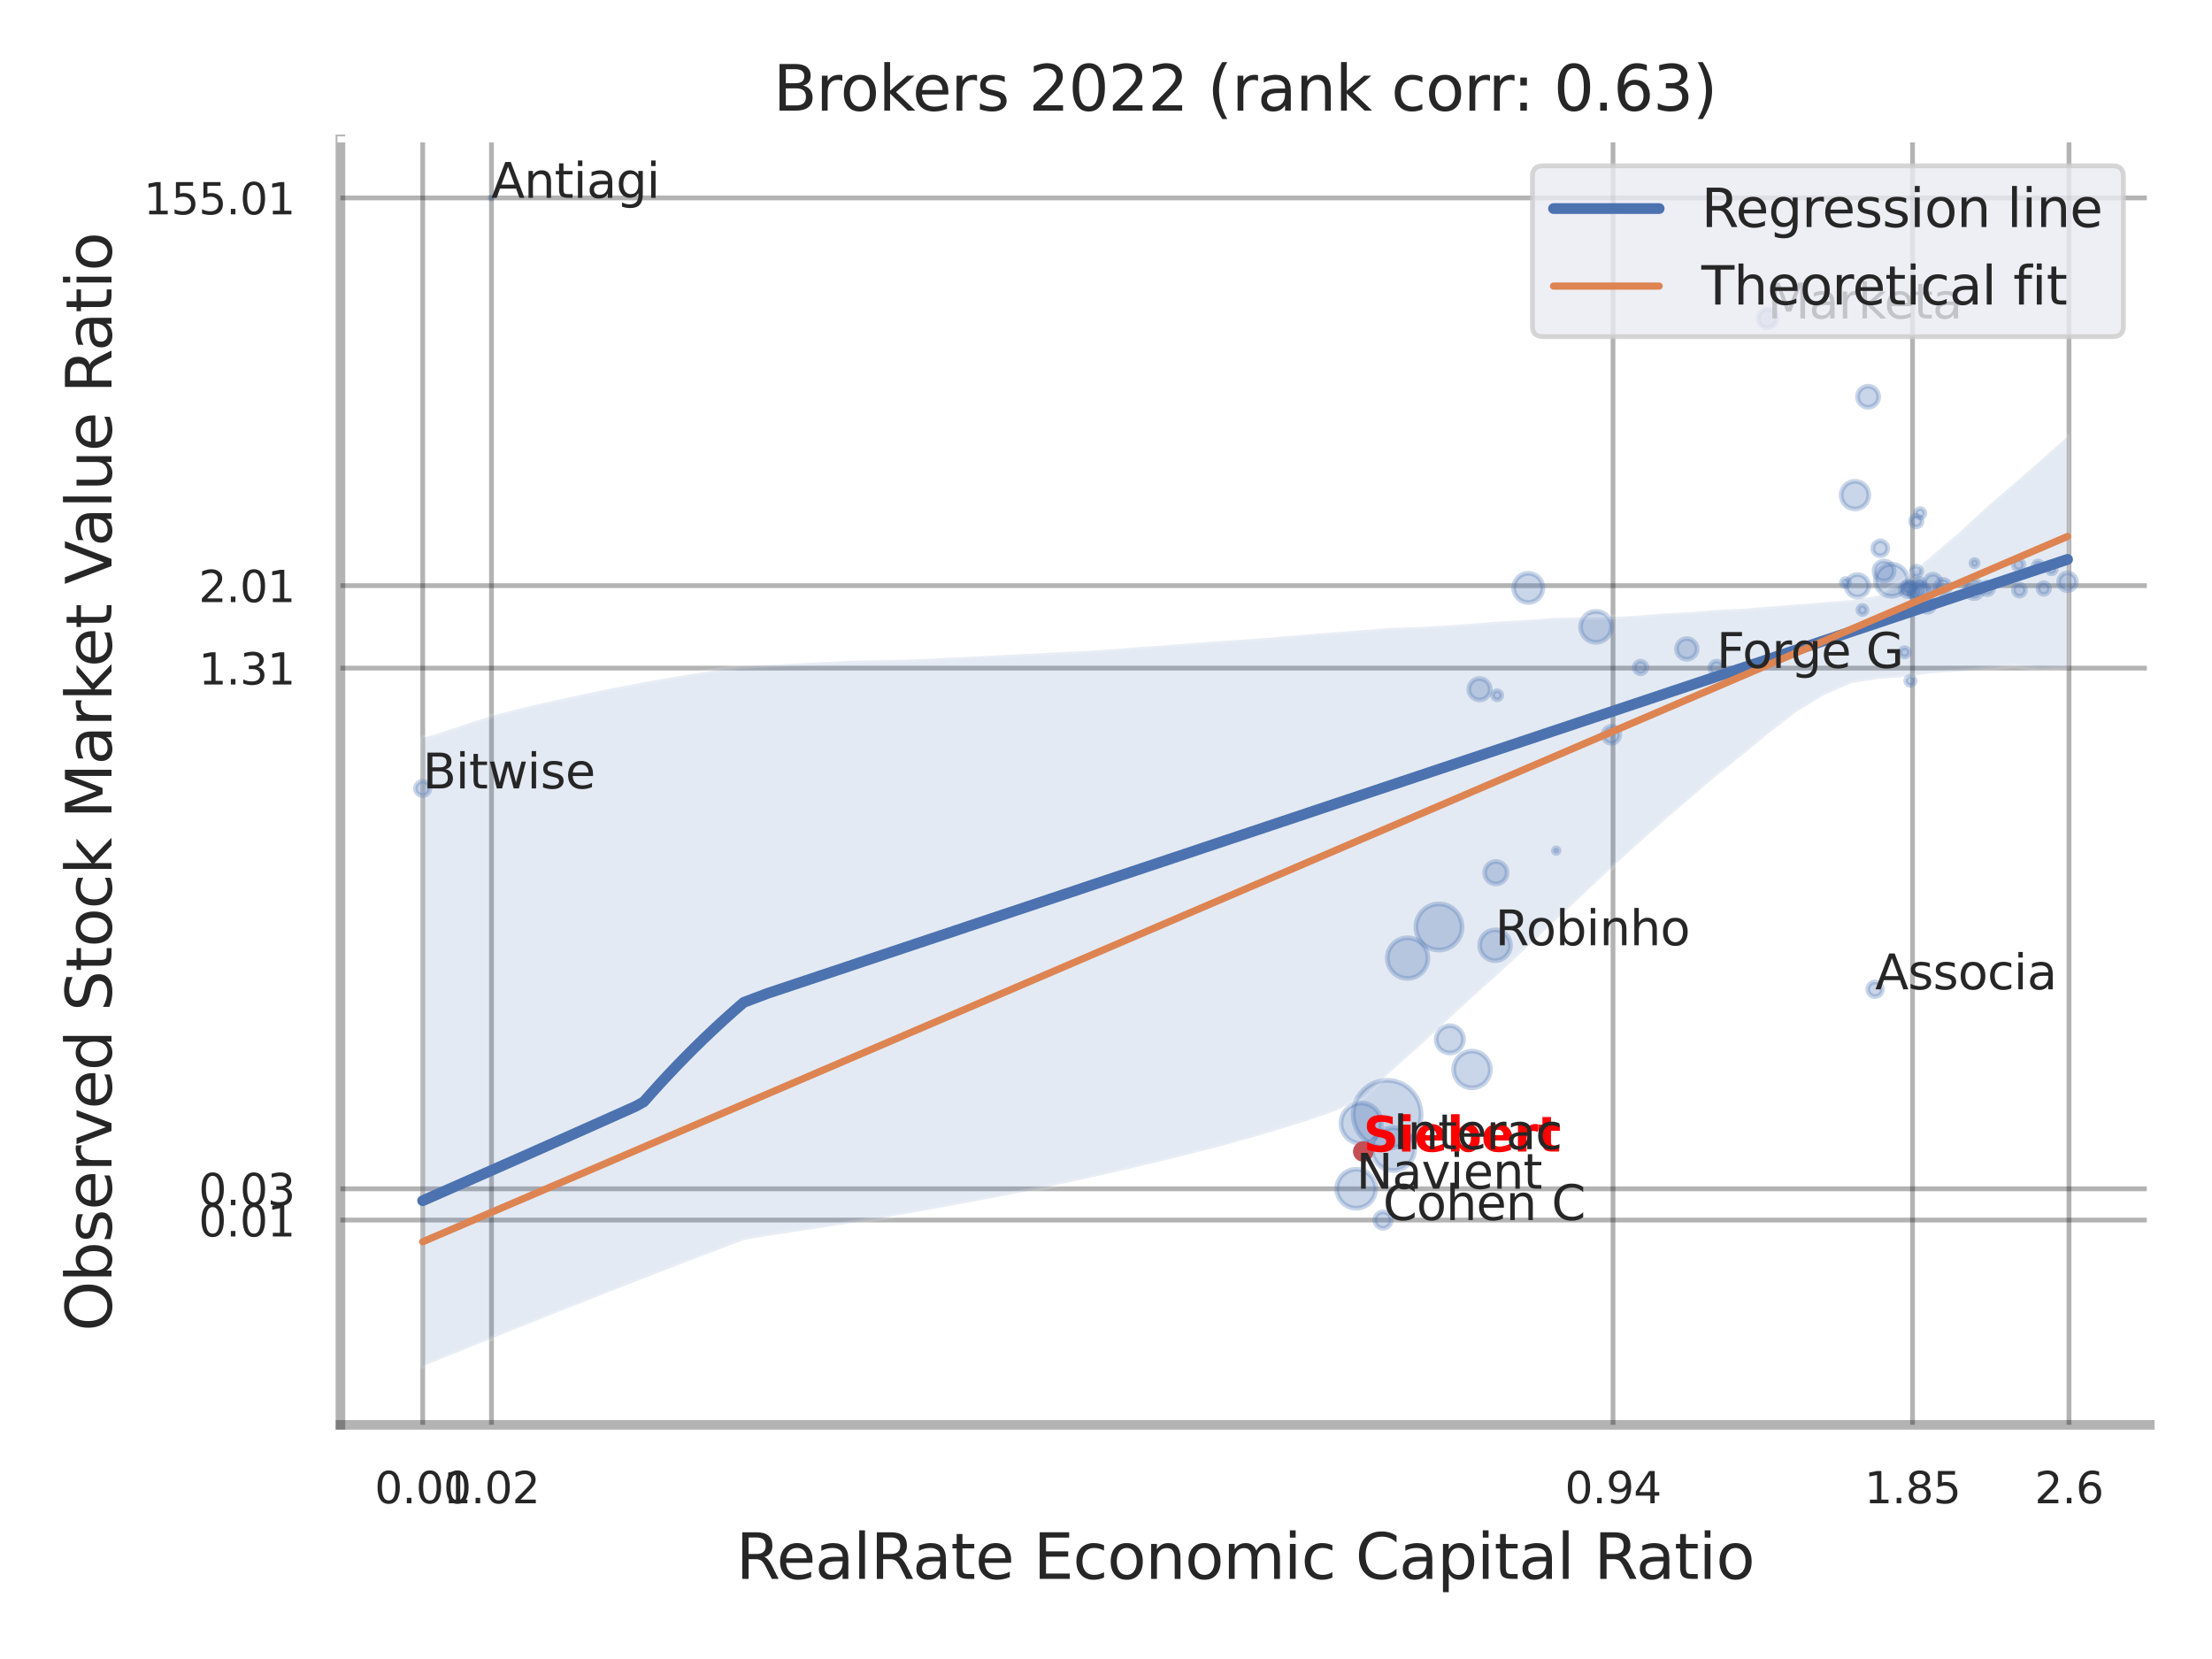 <?xml version="1.0" encoding="utf-8" standalone="no"?>
<!DOCTYPE svg PUBLIC "-//W3C//DTD SVG 1.1//EN"
  "http://www.w3.org/Graphics/SVG/1.1/DTD/svg11.dtd">
<svg xmlns:xlink="http://www.w3.org/1999/xlink" width="460.8pt" height="345.6pt" viewBox="0 0 460.8 345.6" xmlns="http://www.w3.org/2000/svg" version="1.1">
 <defs>
  <style type="text/css">*{stroke-linejoin: round; stroke-linecap: butt}</style>
 </defs>
 <g id="figure_1">
  <g id="patch_1">
   <path d="M 0 345.6 
L 460.8 345.6 
L 460.8 0 
L 0 0 
z
" style="fill: #ffffff"/>
  </g>
  <g id="axes_1">
   <g id="patch_2">
    <path d="M 70.92 296.82 
L 447.84 296.82 
L 447.84 29.04 
L 70.92 29.04 
z
" style="fill: #ffffff"/>
   </g>
   <g id="matplotlib.axis_1">
    <g id="xtick_1">
     <g id="line2d_1">
      <path d="M 88.062 296.82 
L 88.062 29.04 
" clip-path="url(#p6f7068f3de)" style="fill: none; stroke: #000000; stroke-opacity: 0.3; stroke-linecap: round"/>
     </g>
     <g id="text_1">
      <!-- 0.01 -->
      <g style="fill: #262626" transform="translate(78.042 313.159) scale(0.09 -0.09)">
       <defs>
        <path id="DejaVuSans-30" d="M 2034 4250 
Q 1547 4250 1301 3770 
Q 1056 3291 1056 2328 
Q 1056 1369 1301 889 
Q 1547 409 2034 409 
Q 2525 409 2770 889 
Q 3016 1369 3016 2328 
Q 3016 3291 2770 3770 
Q 2525 4250 2034 4250 
z
M 2034 4750 
Q 2819 4750 3233 4129 
Q 3647 3509 3647 2328 
Q 3647 1150 3233 529 
Q 2819 -91 2034 -91 
Q 1250 -91 836 529 
Q 422 1150 422 2328 
Q 422 3509 836 4129 
Q 1250 4750 2034 4750 
z
" transform="scale(0.016)"/>
        <path id="DejaVuSans-2e" d="M 684 794 
L 1344 794 
L 1344 0 
L 684 0 
L 684 794 
z
" transform="scale(0.016)"/>
        <path id="DejaVuSans-31" d="M 794 531 
L 1825 531 
L 1825 4091 
L 703 3866 
L 703 4441 
L 1819 4666 
L 2450 4666 
L 2450 531 
L 3481 531 
L 3481 0 
L 794 0 
L 794 531 
z
" transform="scale(0.016)"/>
       </defs>
       <use xlink:href="#DejaVuSans-30"/>
       <use xlink:href="#DejaVuSans-2e" x="63.623"/>
       <use xlink:href="#DejaVuSans-30" x="95.41"/>
       <use xlink:href="#DejaVuSans-31" x="159.033"/>
      </g>
     </g>
    </g>
    <g id="xtick_2">
     <g id="line2d_2">
      <path d="M 102.383 296.82 
L 102.383 29.04 
" clip-path="url(#p6f7068f3de)" style="fill: none; stroke: #000000; stroke-opacity: 0.3; stroke-linecap: round"/>
     </g>
     <g id="text_2">
      <!-- 0.02 -->
      <g style="fill: #262626" transform="translate(92.363 313.159) scale(0.09 -0.09)">
       <defs>
        <path id="DejaVuSans-32" d="M 1228 531 
L 3431 531 
L 3431 0 
L 469 0 
L 469 531 
Q 828 903 1448 1529 
Q 2069 2156 2228 2338 
Q 2531 2678 2651 2914 
Q 2772 3150 2772 3378 
Q 2772 3750 2511 3984 
Q 2250 4219 1831 4219 
Q 1534 4219 1204 4116 
Q 875 4013 500 3803 
L 500 4441 
Q 881 4594 1212 4672 
Q 1544 4750 1819 4750 
Q 2544 4750 2975 4387 
Q 3406 4025 3406 3419 
Q 3406 3131 3298 2873 
Q 3191 2616 2906 2266 
Q 2828 2175 2409 1742 
Q 1991 1309 1228 531 
z
" transform="scale(0.016)"/>
       </defs>
       <use xlink:href="#DejaVuSans-30"/>
       <use xlink:href="#DejaVuSans-2e" x="63.623"/>
       <use xlink:href="#DejaVuSans-30" x="95.41"/>
       <use xlink:href="#DejaVuSans-32" x="159.033"/>
      </g>
     </g>
    </g>
    <g id="xtick_3">
     <g id="line2d_3">
      <path d="M 336.019 296.82 
L 336.019 29.04 
" clip-path="url(#p6f7068f3de)" style="fill: none; stroke: #000000; stroke-opacity: 0.3; stroke-linecap: round"/>
     </g>
     <g id="text_3">
      <!-- 0.94 -->
      <g style="fill: #262626" transform="translate(325.999 313.159) scale(0.09 -0.09)">
       <defs>
        <path id="DejaVuSans-39" d="M 703 97 
L 703 672 
Q 941 559 1184 500 
Q 1428 441 1663 441 
Q 2288 441 2617 861 
Q 2947 1281 2994 2138 
Q 2813 1869 2534 1725 
Q 2256 1581 1919 1581 
Q 1219 1581 811 2004 
Q 403 2428 403 3163 
Q 403 3881 828 4315 
Q 1253 4750 1959 4750 
Q 2769 4750 3195 4129 
Q 3622 3509 3622 2328 
Q 3622 1225 3098 567 
Q 2575 -91 1691 -91 
Q 1453 -91 1209 -44 
Q 966 3 703 97 
z
M 1959 2075 
Q 2384 2075 2632 2365 
Q 2881 2656 2881 3163 
Q 2881 3666 2632 3958 
Q 2384 4250 1959 4250 
Q 1534 4250 1286 3958 
Q 1038 3666 1038 3163 
Q 1038 2656 1286 2365 
Q 1534 2075 1959 2075 
z
" transform="scale(0.016)"/>
        <path id="DejaVuSans-34" d="M 2419 4116 
L 825 1625 
L 2419 1625 
L 2419 4116 
z
M 2253 4666 
L 3047 4666 
L 3047 1625 
L 3713 1625 
L 3713 1100 
L 3047 1100 
L 3047 0 
L 2419 0 
L 2419 1100 
L 313 1100 
L 313 1709 
L 2253 4666 
z
" transform="scale(0.016)"/>
       </defs>
       <use xlink:href="#DejaVuSans-30"/>
       <use xlink:href="#DejaVuSans-2e" x="63.623"/>
       <use xlink:href="#DejaVuSans-39" x="95.41"/>
       <use xlink:href="#DejaVuSans-34" x="159.033"/>
      </g>
     </g>
    </g>
    <g id="xtick_4">
     <g id="line2d_4">
      <path d="M 398.415 296.82 
L 398.415 29.04 
" clip-path="url(#p6f7068f3de)" style="fill: none; stroke: #000000; stroke-opacity: 0.3; stroke-linecap: round"/>
     </g>
     <g id="text_4">
      <!-- 1.85 -->
      <g style="fill: #262626" transform="translate(388.395 313.159) scale(0.09 -0.09)">
       <defs>
        <path id="DejaVuSans-38" d="M 2034 2216 
Q 1584 2216 1326 1975 
Q 1069 1734 1069 1313 
Q 1069 891 1326 650 
Q 1584 409 2034 409 
Q 2484 409 2743 651 
Q 3003 894 3003 1313 
Q 3003 1734 2745 1975 
Q 2488 2216 2034 2216 
z
M 1403 2484 
Q 997 2584 770 2862 
Q 544 3141 544 3541 
Q 544 4100 942 4425 
Q 1341 4750 2034 4750 
Q 2731 4750 3128 4425 
Q 3525 4100 3525 3541 
Q 3525 3141 3298 2862 
Q 3072 2584 2669 2484 
Q 3125 2378 3379 2068 
Q 3634 1759 3634 1313 
Q 3634 634 3220 271 
Q 2806 -91 2034 -91 
Q 1263 -91 848 271 
Q 434 634 434 1313 
Q 434 1759 690 2068 
Q 947 2378 1403 2484 
z
M 1172 3481 
Q 1172 3119 1398 2916 
Q 1625 2713 2034 2713 
Q 2441 2713 2670 2916 
Q 2900 3119 2900 3481 
Q 2900 3844 2670 4047 
Q 2441 4250 2034 4250 
Q 1625 4250 1398 4047 
Q 1172 3844 1172 3481 
z
" transform="scale(0.016)"/>
        <path id="DejaVuSans-35" d="M 691 4666 
L 3169 4666 
L 3169 4134 
L 1269 4134 
L 1269 2991 
Q 1406 3038 1543 3061 
Q 1681 3084 1819 3084 
Q 2600 3084 3056 2656 
Q 3513 2228 3513 1497 
Q 3513 744 3044 326 
Q 2575 -91 1722 -91 
Q 1428 -91 1123 -41 
Q 819 9 494 109 
L 494 744 
Q 775 591 1075 516 
Q 1375 441 1709 441 
Q 2250 441 2565 725 
Q 2881 1009 2881 1497 
Q 2881 1984 2565 2268 
Q 2250 2553 1709 2553 
Q 1456 2553 1204 2497 
Q 953 2441 691 2322 
L 691 4666 
z
" transform="scale(0.016)"/>
       </defs>
       <use xlink:href="#DejaVuSans-31"/>
       <use xlink:href="#DejaVuSans-2e" x="63.623"/>
       <use xlink:href="#DejaVuSans-38" x="95.41"/>
       <use xlink:href="#DejaVuSans-35" x="159.033"/>
      </g>
     </g>
    </g>
    <g id="xtick_5">
     <g id="line2d_5">
      <path d="M 431.01 296.82 
L 431.01 29.04 
" clip-path="url(#p6f7068f3de)" style="fill: none; stroke: #000000; stroke-opacity: 0.3; stroke-linecap: round"/>
     </g>
     <g id="text_5">
      <!-- 2.6 -->
      <g style="fill: #262626" transform="translate(423.854 313.159) scale(0.09 -0.09)">
       <defs>
        <path id="DejaVuSans-36" d="M 2113 2584 
Q 1688 2584 1439 2293 
Q 1191 2003 1191 1497 
Q 1191 994 1439 701 
Q 1688 409 2113 409 
Q 2538 409 2786 701 
Q 3034 994 3034 1497 
Q 3034 2003 2786 2293 
Q 2538 2584 2113 2584 
z
M 3366 4563 
L 3366 3988 
Q 3128 4100 2886 4159 
Q 2644 4219 2406 4219 
Q 1781 4219 1451 3797 
Q 1122 3375 1075 2522 
Q 1259 2794 1537 2939 
Q 1816 3084 2150 3084 
Q 2853 3084 3261 2657 
Q 3669 2231 3669 1497 
Q 3669 778 3244 343 
Q 2819 -91 2113 -91 
Q 1303 -91 875 529 
Q 447 1150 447 2328 
Q 447 3434 972 4092 
Q 1497 4750 2381 4750 
Q 2619 4750 2861 4703 
Q 3103 4656 3366 4563 
z
" transform="scale(0.016)"/>
       </defs>
       <use xlink:href="#DejaVuSans-32"/>
       <use xlink:href="#DejaVuSans-2e" x="63.623"/>
       <use xlink:href="#DejaVuSans-36" x="95.41"/>
      </g>
     </g>
    </g>
    <g id="xtick_6"/>
    <g id="xtick_7"/>
    <g id="text_6">
     <!-- RealRate Economic Capital Ratio -->
     <g style="fill: #262626" transform="translate(153.326 328.908) scale(0.13 -0.13)">
      <defs>
       <path id="DejaVuSans-52" d="M 2841 2188 
Q 3044 2119 3236 1894 
Q 3428 1669 3622 1275 
L 4263 0 
L 3584 0 
L 2988 1197 
Q 2756 1666 2539 1819 
Q 2322 1972 1947 1972 
L 1259 1972 
L 1259 0 
L 628 0 
L 628 4666 
L 2053 4666 
Q 2853 4666 3247 4331 
Q 3641 3997 3641 3322 
Q 3641 2881 3436 2590 
Q 3231 2300 2841 2188 
z
M 1259 4147 
L 1259 2491 
L 2053 2491 
Q 2509 2491 2742 2702 
Q 2975 2913 2975 3322 
Q 2975 3731 2742 3939 
Q 2509 4147 2053 4147 
L 1259 4147 
z
" transform="scale(0.016)"/>
       <path id="DejaVuSans-65" d="M 3597 1894 
L 3597 1613 
L 953 1613 
Q 991 1019 1311 708 
Q 1631 397 2203 397 
Q 2534 397 2845 478 
Q 3156 559 3463 722 
L 3463 178 
Q 3153 47 2828 -22 
Q 2503 -91 2169 -91 
Q 1331 -91 842 396 
Q 353 884 353 1716 
Q 353 2575 817 3079 
Q 1281 3584 2069 3584 
Q 2775 3584 3186 3129 
Q 3597 2675 3597 1894 
z
M 3022 2063 
Q 3016 2534 2758 2815 
Q 2500 3097 2075 3097 
Q 1594 3097 1305 2825 
Q 1016 2553 972 2059 
L 3022 2063 
z
" transform="scale(0.016)"/>
       <path id="DejaVuSans-61" d="M 2194 1759 
Q 1497 1759 1228 1600 
Q 959 1441 959 1056 
Q 959 750 1161 570 
Q 1363 391 1709 391 
Q 2188 391 2477 730 
Q 2766 1069 2766 1631 
L 2766 1759 
L 2194 1759 
z
M 3341 1997 
L 3341 0 
L 2766 0 
L 2766 531 
Q 2569 213 2275 61 
Q 1981 -91 1556 -91 
Q 1019 -91 701 211 
Q 384 513 384 1019 
Q 384 1609 779 1909 
Q 1175 2209 1959 2209 
L 2766 2209 
L 2766 2266 
Q 2766 2663 2505 2880 
Q 2244 3097 1772 3097 
Q 1472 3097 1187 3025 
Q 903 2953 641 2809 
L 641 3341 
Q 956 3463 1253 3523 
Q 1550 3584 1831 3584 
Q 2591 3584 2966 3190 
Q 3341 2797 3341 1997 
z
" transform="scale(0.016)"/>
       <path id="DejaVuSans-6c" d="M 603 4863 
L 1178 4863 
L 1178 0 
L 603 0 
L 603 4863 
z
" transform="scale(0.016)"/>
       <path id="DejaVuSans-74" d="M 1172 4494 
L 1172 3500 
L 2356 3500 
L 2356 3053 
L 1172 3053 
L 1172 1153 
Q 1172 725 1289 603 
Q 1406 481 1766 481 
L 2356 481 
L 2356 0 
L 1766 0 
Q 1100 0 847 248 
Q 594 497 594 1153 
L 594 3053 
L 172 3053 
L 172 3500 
L 594 3500 
L 594 4494 
L 1172 4494 
z
" transform="scale(0.016)"/>
       <path id="DejaVuSans-20" transform="scale(0.016)"/>
       <path id="DejaVuSans-45" d="M 628 4666 
L 3578 4666 
L 3578 4134 
L 1259 4134 
L 1259 2753 
L 3481 2753 
L 3481 2222 
L 1259 2222 
L 1259 531 
L 3634 531 
L 3634 0 
L 628 0 
L 628 4666 
z
" transform="scale(0.016)"/>
       <path id="DejaVuSans-63" d="M 3122 3366 
L 3122 2828 
Q 2878 2963 2633 3030 
Q 2388 3097 2138 3097 
Q 1578 3097 1268 2742 
Q 959 2388 959 1747 
Q 959 1106 1268 751 
Q 1578 397 2138 397 
Q 2388 397 2633 464 
Q 2878 531 3122 666 
L 3122 134 
Q 2881 22 2623 -34 
Q 2366 -91 2075 -91 
Q 1284 -91 818 406 
Q 353 903 353 1747 
Q 353 2603 823 3093 
Q 1294 3584 2113 3584 
Q 2378 3584 2631 3529 
Q 2884 3475 3122 3366 
z
" transform="scale(0.016)"/>
       <path id="DejaVuSans-6f" d="M 1959 3097 
Q 1497 3097 1228 2736 
Q 959 2375 959 1747 
Q 959 1119 1226 758 
Q 1494 397 1959 397 
Q 2419 397 2687 759 
Q 2956 1122 2956 1747 
Q 2956 2369 2687 2733 
Q 2419 3097 1959 3097 
z
M 1959 3584 
Q 2709 3584 3137 3096 
Q 3566 2609 3566 1747 
Q 3566 888 3137 398 
Q 2709 -91 1959 -91 
Q 1206 -91 779 398 
Q 353 888 353 1747 
Q 353 2609 779 3096 
Q 1206 3584 1959 3584 
z
" transform="scale(0.016)"/>
       <path id="DejaVuSans-6e" d="M 3513 2113 
L 3513 0 
L 2938 0 
L 2938 2094 
Q 2938 2591 2744 2837 
Q 2550 3084 2163 3084 
Q 1697 3084 1428 2787 
Q 1159 2491 1159 1978 
L 1159 0 
L 581 0 
L 581 3500 
L 1159 3500 
L 1159 2956 
Q 1366 3272 1645 3428 
Q 1925 3584 2291 3584 
Q 2894 3584 3203 3211 
Q 3513 2838 3513 2113 
z
" transform="scale(0.016)"/>
       <path id="DejaVuSans-6d" d="M 3328 2828 
Q 3544 3216 3844 3400 
Q 4144 3584 4550 3584 
Q 5097 3584 5394 3201 
Q 5691 2819 5691 2113 
L 5691 0 
L 5113 0 
L 5113 2094 
Q 5113 2597 4934 2840 
Q 4756 3084 4391 3084 
Q 3944 3084 3684 2787 
Q 3425 2491 3425 1978 
L 3425 0 
L 2847 0 
L 2847 2094 
Q 2847 2600 2669 2842 
Q 2491 3084 2119 3084 
Q 1678 3084 1418 2786 
Q 1159 2488 1159 1978 
L 1159 0 
L 581 0 
L 581 3500 
L 1159 3500 
L 1159 2956 
Q 1356 3278 1631 3431 
Q 1906 3584 2284 3584 
Q 2666 3584 2933 3390 
Q 3200 3197 3328 2828 
z
" transform="scale(0.016)"/>
       <path id="DejaVuSans-69" d="M 603 3500 
L 1178 3500 
L 1178 0 
L 603 0 
L 603 3500 
z
M 603 4863 
L 1178 4863 
L 1178 4134 
L 603 4134 
L 603 4863 
z
" transform="scale(0.016)"/>
       <path id="DejaVuSans-43" d="M 4122 4306 
L 4122 3641 
Q 3803 3938 3442 4084 
Q 3081 4231 2675 4231 
Q 1875 4231 1450 3742 
Q 1025 3253 1025 2328 
Q 1025 1406 1450 917 
Q 1875 428 2675 428 
Q 3081 428 3442 575 
Q 3803 722 4122 1019 
L 4122 359 
Q 3791 134 3420 21 
Q 3050 -91 2638 -91 
Q 1578 -91 968 557 
Q 359 1206 359 2328 
Q 359 3453 968 4101 
Q 1578 4750 2638 4750 
Q 3056 4750 3426 4639 
Q 3797 4528 4122 4306 
z
" transform="scale(0.016)"/>
       <path id="DejaVuSans-70" d="M 1159 525 
L 1159 -1331 
L 581 -1331 
L 581 3500 
L 1159 3500 
L 1159 2969 
Q 1341 3281 1617 3432 
Q 1894 3584 2278 3584 
Q 2916 3584 3314 3078 
Q 3713 2572 3713 1747 
Q 3713 922 3314 415 
Q 2916 -91 2278 -91 
Q 1894 -91 1617 61 
Q 1341 213 1159 525 
z
M 3116 1747 
Q 3116 2381 2855 2742 
Q 2594 3103 2138 3103 
Q 1681 3103 1420 2742 
Q 1159 2381 1159 1747 
Q 1159 1113 1420 752 
Q 1681 391 2138 391 
Q 2594 391 2855 752 
Q 3116 1113 3116 1747 
z
" transform="scale(0.016)"/>
      </defs>
      <use xlink:href="#DejaVuSans-52"/>
      <use xlink:href="#DejaVuSans-65" x="64.982"/>
      <use xlink:href="#DejaVuSans-61" x="126.506"/>
      <use xlink:href="#DejaVuSans-6c" x="187.785"/>
      <use xlink:href="#DejaVuSans-52" x="215.568"/>
      <use xlink:href="#DejaVuSans-61" x="282.801"/>
      <use xlink:href="#DejaVuSans-74" x="344.08"/>
      <use xlink:href="#DejaVuSans-65" x="383.289"/>
      <use xlink:href="#DejaVuSans-20" x="444.812"/>
      <use xlink:href="#DejaVuSans-45" x="476.6"/>
      <use xlink:href="#DejaVuSans-63" x="539.783"/>
      <use xlink:href="#DejaVuSans-6f" x="594.764"/>
      <use xlink:href="#DejaVuSans-6e" x="655.945"/>
      <use xlink:href="#DejaVuSans-6f" x="719.324"/>
      <use xlink:href="#DejaVuSans-6d" x="780.506"/>
      <use xlink:href="#DejaVuSans-69" x="877.918"/>
      <use xlink:href="#DejaVuSans-63" x="905.701"/>
      <use xlink:href="#DejaVuSans-20" x="960.682"/>
      <use xlink:href="#DejaVuSans-43" x="992.469"/>
      <use xlink:href="#DejaVuSans-61" x="1062.293"/>
      <use xlink:href="#DejaVuSans-70" x="1123.572"/>
      <use xlink:href="#DejaVuSans-69" x="1187.049"/>
      <use xlink:href="#DejaVuSans-74" x="1214.832"/>
      <use xlink:href="#DejaVuSans-61" x="1254.041"/>
      <use xlink:href="#DejaVuSans-6c" x="1315.32"/>
      <use xlink:href="#DejaVuSans-20" x="1343.104"/>
      <use xlink:href="#DejaVuSans-52" x="1374.891"/>
      <use xlink:href="#DejaVuSans-61" x="1442.123"/>
      <use xlink:href="#DejaVuSans-74" x="1503.402"/>
      <use xlink:href="#DejaVuSans-69" x="1542.611"/>
      <use xlink:href="#DejaVuSans-6f" x="1570.395"/>
     </g>
    </g>
   </g>
   <g id="matplotlib.axis_2">
    <g id="ytick_1">
     <g id="line2d_6">
      <path d="M 70.92 254.158 
L 447.84 254.158 
" clip-path="url(#p6f7068f3de)" style="fill: none; stroke: #000000; stroke-opacity: 0.3; stroke-linecap: round"/>
     </g>
     <g id="text_7">
      <!-- 0.01 -->
      <g style="fill: #262626" transform="translate(41.381 257.578) scale(0.09 -0.09)">
       <use xlink:href="#DejaVuSans-30"/>
       <use xlink:href="#DejaVuSans-2e" x="63.623"/>
       <use xlink:href="#DejaVuSans-30" x="95.41"/>
       <use xlink:href="#DejaVuSans-31" x="159.033"/>
      </g>
     </g>
    </g>
    <g id="ytick_2">
     <g id="line2d_7">
      <path d="M 70.92 247.654 
L 447.84 247.654 
" clip-path="url(#p6f7068f3de)" style="fill: none; stroke: #000000; stroke-opacity: 0.3; stroke-linecap: round"/>
     </g>
     <g id="text_8">
      <!-- 0.03 -->
      <g style="fill: #262626" transform="translate(41.381 251.073) scale(0.09 -0.09)">
       <defs>
        <path id="DejaVuSans-33" d="M 2597 2516 
Q 3050 2419 3304 2112 
Q 3559 1806 3559 1356 
Q 3559 666 3084 287 
Q 2609 -91 1734 -91 
Q 1441 -91 1130 -33 
Q 819 25 488 141 
L 488 750 
Q 750 597 1062 519 
Q 1375 441 1716 441 
Q 2309 441 2620 675 
Q 2931 909 2931 1356 
Q 2931 1769 2642 2001 
Q 2353 2234 1838 2234 
L 1294 2234 
L 1294 2753 
L 1863 2753 
Q 2328 2753 2575 2939 
Q 2822 3125 2822 3475 
Q 2822 3834 2567 4026 
Q 2313 4219 1838 4219 
Q 1578 4219 1281 4162 
Q 984 4106 628 3988 
L 628 4550 
Q 988 4650 1302 4700 
Q 1616 4750 1894 4750 
Q 2613 4750 3031 4423 
Q 3450 4097 3450 3541 
Q 3450 3153 3228 2886 
Q 3006 2619 2597 2516 
z
" transform="scale(0.016)"/>
       </defs>
       <use xlink:href="#DejaVuSans-30"/>
       <use xlink:href="#DejaVuSans-2e" x="63.623"/>
       <use xlink:href="#DejaVuSans-30" x="95.41"/>
       <use xlink:href="#DejaVuSans-33" x="159.033"/>
      </g>
     </g>
    </g>
    <g id="ytick_3">
     <g id="line2d_8">
      <path d="M 70.92 139.176 
L 447.84 139.176 
" clip-path="url(#p6f7068f3de)" style="fill: none; stroke: #000000; stroke-opacity: 0.3; stroke-linecap: round"/>
     </g>
     <g id="text_9">
      <!-- 1.31 -->
      <g style="fill: #262626" transform="translate(41.381 142.595) scale(0.09 -0.09)">
       <use xlink:href="#DejaVuSans-31"/>
       <use xlink:href="#DejaVuSans-2e" x="63.623"/>
       <use xlink:href="#DejaVuSans-33" x="95.41"/>
       <use xlink:href="#DejaVuSans-31" x="159.033"/>
      </g>
     </g>
    </g>
    <g id="ytick_4">
     <g id="line2d_9">
      <path d="M 70.92 122.003 
L 447.84 122.003 
" clip-path="url(#p6f7068f3de)" style="fill: none; stroke: #000000; stroke-opacity: 0.3; stroke-linecap: round"/>
     </g>
     <g id="text_10">
      <!-- 2.01 -->
      <g style="fill: #262626" transform="translate(41.381 125.423) scale(0.09 -0.09)">
       <use xlink:href="#DejaVuSans-32"/>
       <use xlink:href="#DejaVuSans-2e" x="63.623"/>
       <use xlink:href="#DejaVuSans-30" x="95.41"/>
       <use xlink:href="#DejaVuSans-31" x="159.033"/>
      </g>
     </g>
    </g>
    <g id="ytick_5">
     <g id="line2d_10">
      <path d="M 70.92 41.233 
L 447.84 41.233 
" clip-path="url(#p6f7068f3de)" style="fill: none; stroke: #000000; stroke-opacity: 0.3; stroke-linecap: round"/>
     </g>
     <g id="text_11">
      <!-- 155.01 -->
      <g style="fill: #262626" transform="translate(29.928 44.653) scale(0.09 -0.09)">
       <use xlink:href="#DejaVuSans-31"/>
       <use xlink:href="#DejaVuSans-35" x="63.623"/>
       <use xlink:href="#DejaVuSans-35" x="127.246"/>
       <use xlink:href="#DejaVuSans-2e" x="190.869"/>
       <use xlink:href="#DejaVuSans-30" x="222.656"/>
       <use xlink:href="#DejaVuSans-31" x="286.279"/>
      </g>
     </g>
    </g>
    <g id="ytick_6"/>
    <g id="ytick_7"/>
    <g id="ytick_8"/>
    <g id="ytick_9"/>
    <g id="text_12">
     <!-- Observed Stock Market Value Ratio -->
     <g style="fill: #262626" transform="translate(23.225 277.332) rotate(-90) scale(0.13 -0.13)">
      <defs>
       <path id="DejaVuSans-4f" d="M 2522 4238 
Q 1834 4238 1429 3725 
Q 1025 3213 1025 2328 
Q 1025 1447 1429 934 
Q 1834 422 2522 422 
Q 3209 422 3611 934 
Q 4013 1447 4013 2328 
Q 4013 3213 3611 3725 
Q 3209 4238 2522 4238 
z
M 2522 4750 
Q 3503 4750 4090 4092 
Q 4678 3434 4678 2328 
Q 4678 1225 4090 567 
Q 3503 -91 2522 -91 
Q 1538 -91 948 565 
Q 359 1222 359 2328 
Q 359 3434 948 4092 
Q 1538 4750 2522 4750 
z
" transform="scale(0.016)"/>
       <path id="DejaVuSans-62" d="M 3116 1747 
Q 3116 2381 2855 2742 
Q 2594 3103 2138 3103 
Q 1681 3103 1420 2742 
Q 1159 2381 1159 1747 
Q 1159 1113 1420 752 
Q 1681 391 2138 391 
Q 2594 391 2855 752 
Q 3116 1113 3116 1747 
z
M 1159 2969 
Q 1341 3281 1617 3432 
Q 1894 3584 2278 3584 
Q 2916 3584 3314 3078 
Q 3713 2572 3713 1747 
Q 3713 922 3314 415 
Q 2916 -91 2278 -91 
Q 1894 -91 1617 61 
Q 1341 213 1159 525 
L 1159 0 
L 581 0 
L 581 4863 
L 1159 4863 
L 1159 2969 
z
" transform="scale(0.016)"/>
       <path id="DejaVuSans-73" d="M 2834 3397 
L 2834 2853 
Q 2591 2978 2328 3040 
Q 2066 3103 1784 3103 
Q 1356 3103 1142 2972 
Q 928 2841 928 2578 
Q 928 2378 1081 2264 
Q 1234 2150 1697 2047 
L 1894 2003 
Q 2506 1872 2764 1633 
Q 3022 1394 3022 966 
Q 3022 478 2636 193 
Q 2250 -91 1575 -91 
Q 1294 -91 989 -36 
Q 684 19 347 128 
L 347 722 
Q 666 556 975 473 
Q 1284 391 1588 391 
Q 1994 391 2212 530 
Q 2431 669 2431 922 
Q 2431 1156 2273 1281 
Q 2116 1406 1581 1522 
L 1381 1569 
Q 847 1681 609 1914 
Q 372 2147 372 2553 
Q 372 3047 722 3315 
Q 1072 3584 1716 3584 
Q 2034 3584 2315 3537 
Q 2597 3491 2834 3397 
z
" transform="scale(0.016)"/>
       <path id="DejaVuSans-72" d="M 2631 2963 
Q 2534 3019 2420 3045 
Q 2306 3072 2169 3072 
Q 1681 3072 1420 2755 
Q 1159 2438 1159 1844 
L 1159 0 
L 581 0 
L 581 3500 
L 1159 3500 
L 1159 2956 
Q 1341 3275 1631 3429 
Q 1922 3584 2338 3584 
Q 2397 3584 2469 3576 
Q 2541 3569 2628 3553 
L 2631 2963 
z
" transform="scale(0.016)"/>
       <path id="DejaVuSans-76" d="M 191 3500 
L 800 3500 
L 1894 563 
L 2988 3500 
L 3597 3500 
L 2284 0 
L 1503 0 
L 191 3500 
z
" transform="scale(0.016)"/>
       <path id="DejaVuSans-64" d="M 2906 2969 
L 2906 4863 
L 3481 4863 
L 3481 0 
L 2906 0 
L 2906 525 
Q 2725 213 2448 61 
Q 2172 -91 1784 -91 
Q 1150 -91 751 415 
Q 353 922 353 1747 
Q 353 2572 751 3078 
Q 1150 3584 1784 3584 
Q 2172 3584 2448 3432 
Q 2725 3281 2906 2969 
z
M 947 1747 
Q 947 1113 1208 752 
Q 1469 391 1925 391 
Q 2381 391 2643 752 
Q 2906 1113 2906 1747 
Q 2906 2381 2643 2742 
Q 2381 3103 1925 3103 
Q 1469 3103 1208 2742 
Q 947 2381 947 1747 
z
" transform="scale(0.016)"/>
       <path id="DejaVuSans-53" d="M 3425 4513 
L 3425 3897 
Q 3066 4069 2747 4153 
Q 2428 4238 2131 4238 
Q 1616 4238 1336 4038 
Q 1056 3838 1056 3469 
Q 1056 3159 1242 3001 
Q 1428 2844 1947 2747 
L 2328 2669 
Q 3034 2534 3370 2195 
Q 3706 1856 3706 1288 
Q 3706 609 3251 259 
Q 2797 -91 1919 -91 
Q 1588 -91 1214 -16 
Q 841 59 441 206 
L 441 856 
Q 825 641 1194 531 
Q 1563 422 1919 422 
Q 2459 422 2753 634 
Q 3047 847 3047 1241 
Q 3047 1584 2836 1778 
Q 2625 1972 2144 2069 
L 1759 2144 
Q 1053 2284 737 2584 
Q 422 2884 422 3419 
Q 422 4038 858 4394 
Q 1294 4750 2059 4750 
Q 2388 4750 2728 4690 
Q 3069 4631 3425 4513 
z
" transform="scale(0.016)"/>
       <path id="DejaVuSans-6b" d="M 581 4863 
L 1159 4863 
L 1159 1991 
L 2875 3500 
L 3609 3500 
L 1753 1863 
L 3688 0 
L 2938 0 
L 1159 1709 
L 1159 0 
L 581 0 
L 581 4863 
z
" transform="scale(0.016)"/>
       <path id="DejaVuSans-4d" d="M 628 4666 
L 1569 4666 
L 2759 1491 
L 3956 4666 
L 4897 4666 
L 4897 0 
L 4281 0 
L 4281 4097 
L 3078 897 
L 2444 897 
L 1241 4097 
L 1241 0 
L 628 0 
L 628 4666 
z
" transform="scale(0.016)"/>
       <path id="DejaVuSans-56" d="M 1831 0 
L 50 4666 
L 709 4666 
L 2188 738 
L 3669 4666 
L 4325 4666 
L 2547 0 
L 1831 0 
z
" transform="scale(0.016)"/>
       <path id="DejaVuSans-75" d="M 544 1381 
L 544 3500 
L 1119 3500 
L 1119 1403 
Q 1119 906 1312 657 
Q 1506 409 1894 409 
Q 2359 409 2629 706 
Q 2900 1003 2900 1516 
L 2900 3500 
L 3475 3500 
L 3475 0 
L 2900 0 
L 2900 538 
Q 2691 219 2414 64 
Q 2138 -91 1772 -91 
Q 1169 -91 856 284 
Q 544 659 544 1381 
z
M 1991 3584 
L 1991 3584 
z
" transform="scale(0.016)"/>
      </defs>
      <use xlink:href="#DejaVuSans-4f"/>
      <use xlink:href="#DejaVuSans-62" x="78.711"/>
      <use xlink:href="#DejaVuSans-73" x="142.188"/>
      <use xlink:href="#DejaVuSans-65" x="194.287"/>
      <use xlink:href="#DejaVuSans-72" x="255.811"/>
      <use xlink:href="#DejaVuSans-76" x="296.924"/>
      <use xlink:href="#DejaVuSans-65" x="356.104"/>
      <use xlink:href="#DejaVuSans-64" x="417.627"/>
      <use xlink:href="#DejaVuSans-20" x="481.104"/>
      <use xlink:href="#DejaVuSans-53" x="512.891"/>
      <use xlink:href="#DejaVuSans-74" x="576.367"/>
      <use xlink:href="#DejaVuSans-6f" x="615.576"/>
      <use xlink:href="#DejaVuSans-63" x="676.758"/>
      <use xlink:href="#DejaVuSans-6b" x="731.738"/>
      <use xlink:href="#DejaVuSans-20" x="789.648"/>
      <use xlink:href="#DejaVuSans-4d" x="821.436"/>
      <use xlink:href="#DejaVuSans-61" x="907.715"/>
      <use xlink:href="#DejaVuSans-72" x="968.994"/>
      <use xlink:href="#DejaVuSans-6b" x="1010.107"/>
      <use xlink:href="#DejaVuSans-65" x="1064.393"/>
      <use xlink:href="#DejaVuSans-74" x="1125.916"/>
      <use xlink:href="#DejaVuSans-20" x="1165.125"/>
      <use xlink:href="#DejaVuSans-56" x="1196.912"/>
      <use xlink:href="#DejaVuSans-61" x="1257.57"/>
      <use xlink:href="#DejaVuSans-6c" x="1318.85"/>
      <use xlink:href="#DejaVuSans-75" x="1346.633"/>
      <use xlink:href="#DejaVuSans-65" x="1410.012"/>
      <use xlink:href="#DejaVuSans-20" x="1471.535"/>
      <use xlink:href="#DejaVuSans-52" x="1503.322"/>
      <use xlink:href="#DejaVuSans-61" x="1570.555"/>
      <use xlink:href="#DejaVuSans-74" x="1631.834"/>
      <use xlink:href="#DejaVuSans-69" x="1671.043"/>
      <use xlink:href="#DejaVuSans-6f" x="1698.826"/>
     </g>
    </g>
   </g>
   <g id="PathCollection_1">
    <path d="M 284 241.526 
C 284.434 241.526 284.85 241.353 285.157 241.046 
C 285.464 240.74 285.636 240.323 285.636 239.889 
C 285.636 239.456 285.464 239.039 285.157 238.733 
C 284.85 238.426 284.434 238.253 284 238.253 
C 283.566 238.253 283.15 238.426 282.843 238.733 
C 282.536 239.039 282.364 239.456 282.364 239.889 
C 282.364 240.323 282.536 240.74 282.843 241.046 
C 283.15 241.353 283.566 241.526 284 241.526 
z
" clip-path="url(#p6f7068f3de)" style="fill: #4c72b0; fill-opacity: 0.3; stroke: #4c72b0; stroke-opacity: 0.3"/>
    <path d="M 306.643 226.617 
C 307.657 226.617 308.63 226.214 309.347 225.497 
C 310.064 224.78 310.467 223.807 310.467 222.793 
C 310.467 221.779 310.064 220.806 309.347 220.089 
C 308.63 219.372 307.657 218.97 306.643 218.97 
C 305.629 218.97 304.657 219.372 303.94 220.089 
C 303.223 220.806 302.82 221.779 302.82 222.793 
C 302.82 223.807 303.223 224.78 303.94 225.497 
C 304.657 226.214 305.629 226.617 306.643 226.617 
z
" clip-path="url(#p6f7068f3de)" style="fill: #4c72b0; fill-opacity: 0.3; stroke: #4c72b0; stroke-opacity: 0.3"/>
    <path d="M 389.157 84.852 
C 389.74 84.852 390.299 84.62 390.712 84.208 
C 391.124 83.795 391.356 83.236 391.356 82.653 
C 391.356 82.07 391.124 81.51 390.712 81.098 
C 390.299 80.686 389.74 80.454 389.157 80.454 
C 388.574 80.454 388.015 80.686 387.602 81.098 
C 387.19 81.51 386.958 82.07 386.958 82.653 
C 386.958 83.236 387.19 83.795 387.602 84.208 
C 388.015 84.62 388.574 84.852 389.157 84.852 
z
" clip-path="url(#p6f7068f3de)" style="fill: #4c72b0; fill-opacity: 0.3; stroke: #4c72b0; stroke-opacity: 0.3"/>
    <path d="M 293.23 203.822 
C 294.352 203.822 295.428 203.376 296.221 202.583 
C 297.015 201.79 297.461 200.713 297.461 199.591 
C 297.461 198.469 297.015 197.393 296.221 196.6 
C 295.428 195.807 294.352 195.361 293.23 195.361 
C 292.108 195.361 291.032 195.807 290.238 196.6 
C 289.445 197.393 288.999 198.469 288.999 199.591 
C 288.999 200.713 289.445 201.79 290.238 202.583 
C 291.032 203.376 292.108 203.822 293.23 203.822 
z
" clip-path="url(#p6f7068f3de)" style="fill: #4c72b0; fill-opacity: 0.3; stroke: #4c72b0; stroke-opacity: 0.3"/>
    <path d="M 335.677 154.841 
C 336.144 154.841 336.591 154.656 336.921 154.326 
C 337.251 153.996 337.437 153.548 337.437 153.081 
C 337.437 152.614 337.251 152.167 336.921 151.837 
C 336.591 151.507 336.144 151.321 335.677 151.321 
C 335.21 151.321 334.763 151.507 334.433 151.837 
C 334.103 152.167 333.917 152.614 333.917 153.081 
C 333.917 153.548 334.103 153.996 334.433 154.326 
C 334.763 154.656 335.21 154.841 335.677 154.841 
z
" clip-path="url(#p6f7068f3de)" style="fill: #4c72b0; fill-opacity: 0.3; stroke: #4c72b0; stroke-opacity: 0.3"/>
    <path d="M 288.969 239.2 
C 290.844 239.2 292.643 238.455 293.969 237.129 
C 295.295 235.803 296.04 234.004 296.04 232.129 
C 296.04 230.253 295.295 228.455 293.969 227.129 
C 292.643 225.803 290.844 225.057 288.969 225.057 
C 287.094 225.057 285.295 225.803 283.969 227.129 
C 282.643 228.455 281.898 230.253 281.898 232.129 
C 281.898 234.004 282.643 235.803 283.969 237.129 
C 285.295 238.455 287.094 239.2 288.969 239.2 
z
" clip-path="url(#p6f7068f3de)" style="fill: #4c72b0; fill-opacity: 0.3; stroke: #4c72b0; stroke-opacity: 0.3"/>
    <path d="M 283.56 238.215 
C 284.677 238.215 285.749 237.771 286.538 236.982 
C 287.328 236.192 287.772 235.12 287.772 234.004 
C 287.772 232.887 287.328 231.815 286.538 231.026 
C 285.749 230.236 284.677 229.792 283.56 229.792 
C 282.443 229.792 281.372 230.236 280.582 231.026 
C 279.793 231.815 279.349 232.887 279.349 234.004 
C 279.349 235.12 279.793 236.192 280.582 236.982 
C 281.372 237.771 282.443 238.215 283.56 238.215 
z
" clip-path="url(#p6f7068f3de)" style="fill: #4c72b0; fill-opacity: 0.3; stroke: #4c72b0; stroke-opacity: 0.3"/>
    <path d="M 308.214 145.815 
C 308.805 145.815 309.373 145.58 309.791 145.162 
C 310.209 144.744 310.444 144.177 310.444 143.586 
C 310.444 142.995 310.209 142.427 309.791 142.009 
C 309.373 141.591 308.805 141.356 308.214 141.356 
C 307.623 141.356 307.056 141.591 306.638 142.009 
C 306.22 142.427 305.985 142.995 305.985 143.586 
C 305.985 144.177 306.22 144.744 306.638 145.162 
C 307.056 145.58 307.623 145.815 308.214 145.815 
z
" clip-path="url(#p6f7068f3de)" style="fill: #4c72b0; fill-opacity: 0.3; stroke: #4c72b0; stroke-opacity: 0.3"/>
    <path d="M 311.625 184.137 
C 312.245 184.137 312.839 183.891 313.278 183.452 
C 313.716 183.014 313.962 182.419 313.962 181.799 
C 313.962 181.18 313.716 180.585 313.278 180.147 
C 312.839 179.708 312.245 179.462 311.625 179.462 
C 311.005 179.462 310.41 179.708 309.972 180.147 
C 309.533 180.585 309.287 181.18 309.287 181.799 
C 309.287 182.419 309.533 183.014 309.972 183.452 
C 310.41 183.891 311.005 184.137 311.625 184.137 
z
" clip-path="url(#p6f7068f3de)" style="fill: #4c72b0; fill-opacity: 0.3; stroke: #4c72b0; stroke-opacity: 0.3"/>
    <path d="M 386.428 106.02 
C 387.19 106.02 387.921 105.717 388.46 105.178 
C 388.999 104.639 389.301 103.908 389.301 103.146 
C 389.301 102.384 388.999 101.654 388.46 101.115 
C 387.921 100.576 387.19 100.273 386.428 100.273 
C 385.666 100.273 384.936 100.576 384.397 101.115 
C 383.858 101.654 383.555 102.384 383.555 103.146 
C 383.555 103.908 383.858 104.639 384.397 105.178 
C 384.936 105.717 385.666 106.02 386.428 106.02 
z
" clip-path="url(#p6f7068f3de)" style="fill: #4c72b0; fill-opacity: 0.3; stroke: #4c72b0; stroke-opacity: 0.3"/>
    <path d="M 332.481 133.806 
C 333.335 133.806 334.155 133.466 334.759 132.862 
C 335.364 132.258 335.703 131.438 335.703 130.584 
C 335.703 129.729 335.364 128.909 334.759 128.305 
C 334.155 127.701 333.335 127.361 332.481 127.361 
C 331.626 127.361 330.806 127.701 330.202 128.305 
C 329.598 128.909 329.258 129.729 329.258 130.584 
C 329.258 131.438 329.598 132.258 330.202 132.862 
C 330.806 133.466 331.626 133.806 332.481 133.806 
z
" clip-path="url(#p6f7068f3de)" style="fill: #4c72b0; fill-opacity: 0.3; stroke: #4c72b0; stroke-opacity: 0.3"/>
    <path d="M 299.762 197.91 
C 301.036 197.91 302.259 197.403 303.16 196.502 
C 304.061 195.601 304.567 194.379 304.567 193.104 
C 304.567 191.83 304.061 190.608 303.16 189.706 
C 302.259 188.805 301.036 188.299 299.762 188.299 
C 298.487 188.299 297.265 188.805 296.364 189.706 
C 295.463 190.608 294.956 191.83 294.956 193.104 
C 294.956 194.379 295.463 195.601 296.364 196.502 
C 297.265 197.403 298.487 197.91 299.762 197.91 
z
" clip-path="url(#p6f7068f3de)" style="fill: #4c72b0; fill-opacity: 0.3; stroke: #4c72b0; stroke-opacity: 0.3"/>
    <path d="M 324.188 177.798 
C 324.346 177.798 324.498 177.735 324.609 177.623 
C 324.721 177.511 324.784 177.359 324.784 177.201 
C 324.784 177.043 324.721 176.891 324.609 176.78 
C 324.498 176.668 324.346 176.605 324.188 176.605 
C 324.03 176.605 323.878 176.668 323.766 176.78 
C 323.654 176.891 323.591 177.043 323.591 177.201 
C 323.591 177.359 323.654 177.511 323.766 177.623 
C 323.878 177.735 324.03 177.798 324.188 177.798 
z
" clip-path="url(#p6f7068f3de)" style="fill: #4c72b0; fill-opacity: 0.3; stroke: #4c72b0; stroke-opacity: 0.3"/>
    <path d="M 394.056 124.224 
C 394.942 124.224 395.793 123.871 396.42 123.244 
C 397.047 122.617 397.4 121.767 397.4 120.88 
C 397.4 119.993 397.047 119.142 396.42 118.515 
C 395.793 117.888 394.942 117.536 394.056 117.536 
C 393.169 117.536 392.318 117.888 391.691 118.515 
C 391.064 119.142 390.712 119.993 390.712 120.88 
C 390.712 121.767 391.064 122.617 391.691 123.244 
C 392.318 123.871 393.169 124.224 394.056 124.224 
z
" clip-path="url(#p6f7068f3de)" style="fill: #4c72b0; fill-opacity: 0.3; stroke: #4c72b0; stroke-opacity: 0.3"/>
    <path d="M 351.391 137.332 
C 351.961 137.332 352.507 137.106 352.91 136.703 
C 353.313 136.3 353.539 135.754 353.539 135.184 
C 353.539 134.615 353.313 134.068 352.91 133.665 
C 352.507 133.263 351.961 133.036 351.391 133.036 
C 350.822 133.036 350.275 133.263 349.873 133.665 
C 349.47 134.068 349.244 134.615 349.244 135.184 
C 349.244 135.754 349.47 136.3 349.873 136.703 
C 350.275 137.106 350.822 137.332 351.391 137.332 
z
" clip-path="url(#p6f7068f3de)" style="fill: #4c72b0; fill-opacity: 0.3; stroke: #4c72b0; stroke-opacity: 0.3"/>
    <path d="M 288.102 255.868 
C 288.555 255.868 288.99 255.688 289.31 255.368 
C 289.63 255.048 289.81 254.613 289.81 254.16 
C 289.81 253.707 289.63 253.272 289.31 252.952 
C 288.99 252.632 288.555 252.452 288.102 252.452 
C 287.649 252.452 287.215 252.632 286.894 252.952 
C 286.574 253.272 286.394 253.707 286.394 254.16 
C 286.394 254.613 286.574 255.048 286.894 255.368 
C 287.215 255.688 287.649 255.868 288.102 255.868 
z
" clip-path="url(#p6f7068f3de)" style="fill: #4c72b0; fill-opacity: 0.3; stroke: #4c72b0; stroke-opacity: 0.3"/>
    <path d="M 368.205 68.262 
C 368.714 68.262 369.203 68.06 369.563 67.7 
C 369.923 67.339 370.126 66.851 370.126 66.341 
C 370.126 65.832 369.923 65.343 369.563 64.983 
C 369.203 64.623 368.714 64.42 368.205 64.42 
C 367.695 64.42 367.207 64.623 366.847 64.983 
C 366.486 65.343 366.284 65.832 366.284 66.341 
C 366.284 66.851 366.486 67.339 366.847 67.7 
C 367.207 68.06 367.695 68.262 368.205 68.262 
z
" clip-path="url(#p6f7068f3de)" style="fill: #4c72b0; fill-opacity: 0.3; stroke: #4c72b0; stroke-opacity: 0.3"/>
    <path d="M 430.707 123.045 
C 431.198 123.045 431.67 122.85 432.017 122.503 
C 432.364 122.155 432.559 121.684 432.559 121.193 
C 432.559 120.702 432.364 120.231 432.017 119.884 
C 431.67 119.536 431.198 119.341 430.707 119.341 
C 430.216 119.341 429.745 119.536 429.398 119.884 
C 429.05 120.231 428.855 120.702 428.855 121.193 
C 428.855 121.684 429.05 122.155 429.398 122.503 
C 429.745 122.85 430.216 123.045 430.707 123.045 
z
" clip-path="url(#p6f7068f3de)" style="fill: #4c72b0; fill-opacity: 0.3; stroke: #4c72b0; stroke-opacity: 0.3"/>
    <path d="M 411.241 124.698 
C 411.752 124.698 412.243 124.495 412.605 124.133 
C 412.967 123.771 413.17 123.28 413.17 122.769 
C 413.17 122.257 412.967 121.766 412.605 121.404 
C 412.243 121.043 411.752 120.839 411.241 120.839 
C 410.729 120.839 410.238 121.043 409.876 121.404 
C 409.515 121.766 409.311 122.257 409.311 122.769 
C 409.311 123.28 409.515 123.771 409.876 124.133 
C 410.238 124.495 410.729 124.698 411.241 124.698 
z
" clip-path="url(#p6f7068f3de)" style="fill: #4c72b0; fill-opacity: 0.3; stroke: #4c72b0; stroke-opacity: 0.3"/>
    <path d="M 399.208 109.763 
C 399.52 109.763 399.819 109.639 400.039 109.418 
C 400.26 109.198 400.383 108.899 400.383 108.588 
C 400.383 108.276 400.26 107.977 400.039 107.757 
C 399.819 107.537 399.52 107.413 399.208 107.413 
C 398.897 107.413 398.598 107.537 398.378 107.757 
C 398.157 107.977 398.033 108.276 398.033 108.588 
C 398.033 108.899 398.157 109.198 398.378 109.418 
C 398.598 109.639 398.897 109.763 399.208 109.763 
z
" clip-path="url(#p6f7068f3de)" style="fill: #4c72b0; fill-opacity: 0.3; stroke: #4c72b0; stroke-opacity: 0.3"/>
    <path d="M 400.007 107.89 
C 400.265 107.89 400.512 107.788 400.694 107.606 
C 400.876 107.424 400.978 107.177 400.978 106.919 
C 400.978 106.662 400.876 106.415 400.694 106.233 
C 400.512 106.05 400.265 105.948 400.007 105.948 
C 399.75 105.948 399.503 106.05 399.321 106.233 
C 399.139 106.415 399.036 106.662 399.036 106.919 
C 399.036 107.177 399.139 107.424 399.321 107.606 
C 399.503 107.788 399.75 107.89 400.007 107.89 
z
" clip-path="url(#p6f7068f3de)" style="fill: #4c72b0; fill-opacity: 0.3; stroke: #4c72b0; stroke-opacity: 0.3"/>
    <path d="M 399.891 122.418 
C 400.142 122.418 400.384 122.319 400.561 122.141 
C 400.739 121.963 400.839 121.722 400.839 121.47 
C 400.839 121.219 400.739 120.978 400.561 120.8 
C 400.384 120.622 400.142 120.522 399.891 120.522 
C 399.64 120.522 399.398 120.622 399.221 120.8 
C 399.043 120.978 398.943 121.219 398.943 121.47 
C 398.943 121.722 399.043 121.963 399.221 122.141 
C 399.398 122.319 399.64 122.418 399.891 122.418 
z
" clip-path="url(#p6f7068f3de)" style="fill: #4c72b0; fill-opacity: 0.3; stroke: #4c72b0; stroke-opacity: 0.3"/>
    <path d="M 399.247 120.103 
C 399.534 120.103 399.808 119.989 400.011 119.787 
C 400.213 119.584 400.327 119.31 400.327 119.024 
C 400.327 118.737 400.213 118.463 400.011 118.26 
C 399.808 118.058 399.534 117.944 399.247 117.944 
C 398.961 117.944 398.687 118.058 398.484 118.26 
C 398.282 118.463 398.168 118.737 398.168 119.024 
C 398.168 119.31 398.282 119.584 398.484 119.787 
C 398.687 119.989 398.961 120.103 399.247 120.103 
z
" clip-path="url(#p6f7068f3de)" style="fill: #4c72b0; fill-opacity: 0.3; stroke: #4c72b0; stroke-opacity: 0.3"/>
    <path d="M 387.976 128.009 
C 388.225 128.009 388.465 127.91 388.641 127.733 
C 388.817 127.557 388.916 127.318 388.916 127.068 
C 388.916 126.819 388.817 126.58 388.641 126.404 
C 388.465 126.227 388.225 126.128 387.976 126.128 
C 387.727 126.128 387.488 126.227 387.311 126.404 
C 387.135 126.58 387.036 126.819 387.036 127.068 
C 387.036 127.318 387.135 127.557 387.311 127.733 
C 387.488 127.91 387.727 128.009 387.976 128.009 
z
" clip-path="url(#p6f7068f3de)" style="fill: #4c72b0; fill-opacity: 0.3; stroke: #4c72b0; stroke-opacity: 0.3"/>
    <path d="M 398.855 124.499 
C 399.15 124.499 399.433 124.382 399.642 124.173 
C 399.851 123.965 399.968 123.682 399.968 123.387 
C 399.968 123.092 399.851 122.809 399.642 122.6 
C 399.433 122.392 399.15 122.274 398.855 122.274 
C 398.56 122.274 398.277 122.392 398.069 122.6 
C 397.86 122.809 397.743 123.092 397.743 123.387 
C 397.743 123.682 397.86 123.965 398.069 124.173 
C 398.277 124.382 398.56 124.499 398.855 124.499 
z
" clip-path="url(#p6f7068f3de)" style="fill: #4c72b0; fill-opacity: 0.3; stroke: #4c72b0; stroke-opacity: 0.3"/>
    <path d="M 413.983 123.881 
C 414.333 123.881 414.669 123.742 414.917 123.494 
C 415.165 123.247 415.304 122.911 415.304 122.561 
C 415.304 122.21 415.165 121.874 414.917 121.627 
C 414.669 121.379 414.333 121.24 413.983 121.24 
C 413.633 121.24 413.297 121.379 413.049 121.627 
C 412.802 121.874 412.663 122.21 412.663 122.561 
C 412.663 122.911 412.802 123.247 413.049 123.494 
C 413.297 123.742 413.633 123.881 413.983 123.881 
z
" clip-path="url(#p6f7068f3de)" style="fill: #4c72b0; fill-opacity: 0.3; stroke: #4c72b0; stroke-opacity: 0.3"/>
    <path d="M 290.26 243.829 
C 291.438 243.829 292.567 243.362 293.4 242.529 
C 294.233 241.696 294.701 240.567 294.701 239.389 
C 294.701 238.211 294.233 237.082 293.4 236.249 
C 292.567 235.416 291.438 234.948 290.26 234.948 
C 289.082 234.948 287.953 235.416 287.12 236.249 
C 286.287 237.082 285.819 238.211 285.819 239.389 
C 285.819 240.567 286.287 241.696 287.12 242.529 
C 287.953 243.362 289.082 243.829 290.26 243.829 
z
" clip-path="url(#p6f7068f3de)" style="fill: #4c72b0; fill-opacity: 0.3; stroke: #4c72b0; stroke-opacity: 0.3"/>
    <path d="M 396.778 136.863 
C 397.037 136.863 397.285 136.76 397.468 136.577 
C 397.651 136.394 397.754 136.146 397.754 135.887 
C 397.754 135.628 397.651 135.38 397.468 135.197 
C 397.285 135.014 397.037 134.911 396.778 134.911 
C 396.519 134.911 396.271 135.014 396.088 135.197 
C 395.905 135.38 395.802 135.628 395.802 135.887 
C 395.802 136.146 395.905 136.394 396.088 136.577 
C 396.271 136.76 396.519 136.863 396.778 136.863 
z
" clip-path="url(#p6f7068f3de)" style="fill: #4c72b0; fill-opacity: 0.3; stroke: #4c72b0; stroke-opacity: 0.3"/>
    <path d="M 420.686 124.195 
C 421.016 124.195 421.334 124.063 421.567 123.83 
C 421.801 123.596 421.933 123.279 421.933 122.948 
C 421.933 122.617 421.801 122.3 421.567 122.066 
C 421.334 121.832 421.016 121.701 420.686 121.701 
C 420.355 121.701 420.038 121.832 419.804 122.066 
C 419.57 122.3 419.439 122.617 419.439 122.948 
C 419.439 123.279 419.57 123.596 419.804 123.83 
C 420.038 124.063 420.355 124.195 420.686 124.195 
z
" clip-path="url(#p6f7068f3de)" style="fill: #4c72b0; fill-opacity: 0.3; stroke: #4c72b0; stroke-opacity: 0.3"/>
    <path d="M 420.49 118.719 
C 420.779 118.719 421.055 118.604 421.26 118.4 
C 421.464 118.196 421.578 117.919 421.578 117.631 
C 421.578 117.342 421.464 117.065 421.26 116.861 
C 421.055 116.657 420.779 116.543 420.49 116.543 
C 420.202 116.543 419.925 116.657 419.721 116.861 
C 419.517 117.065 419.402 117.342 419.402 117.631 
C 419.402 117.919 419.517 118.196 419.721 118.4 
C 419.925 118.604 420.202 118.719 420.49 118.719 
z
" clip-path="url(#p6f7068f3de)" style="fill: #4c72b0; fill-opacity: 0.3; stroke: #4c72b0; stroke-opacity: 0.3"/>
    <path d="M 391.698 115.778 
C 392.11 115.778 392.506 115.614 392.798 115.322 
C 393.09 115.031 393.254 114.635 393.254 114.222 
C 393.254 113.809 393.09 113.413 392.798 113.121 
C 392.506 112.829 392.11 112.665 391.698 112.665 
C 391.285 112.665 390.889 112.829 390.597 113.121 
C 390.305 113.413 390.141 113.809 390.141 114.222 
C 390.141 114.635 390.305 115.031 390.597 115.322 
C 390.889 115.614 391.285 115.778 391.698 115.778 
z
" clip-path="url(#p6f7068f3de)" style="fill: #4c72b0; fill-opacity: 0.3; stroke: #4c72b0; stroke-opacity: 0.3"/>
    <path d="M 341.756 140.355 
C 342.104 140.355 342.437 140.217 342.683 139.972 
C 342.929 139.726 343.067 139.393 343.067 139.045 
C 343.067 138.698 342.929 138.364 342.683 138.119 
C 342.437 137.873 342.104 137.735 341.756 137.735 
C 341.409 137.735 341.076 137.873 340.83 138.119 
C 340.584 138.364 340.446 138.698 340.446 139.045 
C 340.446 139.393 340.584 139.726 340.83 139.972 
C 341.076 140.217 341.409 140.355 341.756 140.355 
z
" clip-path="url(#p6f7068f3de)" style="fill: #4c72b0; fill-opacity: 0.3; stroke: #4c72b0; stroke-opacity: 0.3"/>
    <path d="M 397.954 142.768 
C 398.207 142.768 398.45 142.668 398.629 142.489 
C 398.808 142.31 398.908 142.067 398.908 141.814 
C 398.908 141.561 398.808 141.318 398.629 141.139 
C 398.45 140.96 398.207 140.859 397.954 140.859 
C 397.701 140.859 397.458 140.96 397.279 141.139 
C 397.1 141.318 396.999 141.561 396.999 141.814 
C 396.999 142.067 397.1 142.31 397.279 142.489 
C 397.458 142.668 397.701 142.768 397.954 142.768 
z
" clip-path="url(#p6f7068f3de)" style="fill: #4c72b0; fill-opacity: 0.3; stroke: #4c72b0; stroke-opacity: 0.3"/>
    <path d="M 402.671 123.004 
C 403.119 123.004 403.549 122.825 403.866 122.508 
C 404.183 122.191 404.361 121.761 404.361 121.313 
C 404.361 120.865 404.183 120.435 403.866 120.118 
C 403.549 119.801 403.119 119.622 402.671 119.622 
C 402.223 119.622 401.793 119.801 401.476 120.118 
C 401.158 120.435 400.98 120.865 400.98 121.313 
C 400.98 121.761 401.158 122.191 401.476 122.508 
C 401.793 122.825 402.223 123.004 402.671 123.004 
z
" clip-path="url(#p6f7068f3de)" style="fill: #4c72b0; fill-opacity: 0.3; stroke: #4c72b0; stroke-opacity: 0.3"/>
    <path d="M 424.562 118.83 
C 424.822 118.83 425.071 118.727 425.255 118.543 
C 425.439 118.359 425.543 118.109 425.543 117.849 
C 425.543 117.589 425.439 117.339 425.255 117.155 
C 425.071 116.971 424.822 116.868 424.562 116.868 
C 424.302 116.868 424.052 116.971 423.868 117.155 
C 423.684 117.339 423.581 117.589 423.581 117.849 
C 423.581 118.109 423.684 118.359 423.868 118.543 
C 424.052 118.727 424.302 118.83 424.562 118.83 
z
" clip-path="url(#p6f7068f3de)" style="fill: #4c72b0; fill-opacity: 0.3; stroke: #4c72b0; stroke-opacity: 0.3"/>
    <path d="M 318.368 125.506 
C 319.173 125.506 319.945 125.186 320.514 124.617 
C 321.083 124.048 321.403 123.276 321.403 122.471 
C 321.403 121.666 321.083 120.894 320.514 120.325 
C 319.945 119.756 319.173 119.436 318.368 119.436 
C 317.563 119.436 316.791 119.756 316.222 120.325 
C 315.653 120.894 315.333 121.666 315.333 122.471 
C 315.333 123.276 315.653 124.048 316.222 124.617 
C 316.791 125.186 317.563 125.506 318.368 125.506 
z
" clip-path="url(#p6f7068f3de)" style="fill: #4c72b0; fill-opacity: 0.3; stroke: #4c72b0; stroke-opacity: 0.3"/>
    <path d="M 411.329 118.06 
C 411.527 118.06 411.717 117.982 411.857 117.842 
C 411.997 117.702 412.075 117.512 412.075 117.314 
C 412.075 117.116 411.997 116.926 411.857 116.786 
C 411.717 116.646 411.527 116.568 411.329 116.568 
C 411.131 116.568 410.941 116.646 410.801 116.786 
C 410.661 116.926 410.583 117.116 410.583 117.314 
C 410.583 117.512 410.661 117.702 410.801 117.842 
C 410.941 117.982 411.131 118.06 411.329 118.06 
z
" clip-path="url(#p6f7068f3de)" style="fill: #4c72b0; fill-opacity: 0.3; stroke: #4c72b0; stroke-opacity: 0.3"/>
    <path d="M 427.376 119.526 
C 427.642 119.526 427.898 119.421 428.086 119.232 
C 428.275 119.044 428.381 118.788 428.381 118.522 
C 428.381 118.256 428.275 118 428.086 117.812 
C 427.898 117.623 427.642 117.517 427.376 117.517 
C 427.11 117.517 426.854 117.623 426.666 117.812 
C 426.477 118 426.372 118.256 426.372 118.522 
C 426.372 118.788 426.477 119.044 426.666 119.232 
C 426.854 119.421 427.11 119.526 427.376 119.526 
z
" clip-path="url(#p6f7068f3de)" style="fill: #4c72b0; fill-opacity: 0.3; stroke: #4c72b0; stroke-opacity: 0.3"/>
    <path d="M 400.273 124.583 
C 400.682 124.583 401.075 124.42 401.365 124.131 
C 401.655 123.841 401.817 123.448 401.817 123.039 
C 401.817 122.629 401.655 122.236 401.365 121.946 
C 401.075 121.657 400.682 121.494 400.273 121.494 
C 399.863 121.494 399.47 121.657 399.181 121.946 
C 398.891 122.236 398.728 122.629 398.728 123.039 
C 398.728 123.448 398.891 123.841 399.181 124.131 
C 399.47 124.42 399.863 124.583 400.273 124.583 
z
" clip-path="url(#p6f7068f3de)" style="fill: #4c72b0; fill-opacity: 0.3; stroke: #4c72b0; stroke-opacity: 0.3"/>
    <path d="M 399.177 124.76 
C 399.655 124.76 400.114 124.57 400.452 124.232 
C 400.791 123.893 400.981 123.434 400.981 122.956 
C 400.981 122.477 400.791 122.019 400.452 121.68 
C 400.114 121.342 399.655 121.152 399.177 121.152 
C 398.698 121.152 398.239 121.342 397.901 121.68 
C 397.563 122.019 397.373 122.477 397.373 122.956 
C 397.373 123.434 397.563 123.893 397.901 124.232 
C 398.239 124.57 398.698 124.76 399.177 124.76 
z
" clip-path="url(#p6f7068f3de)" style="fill: #4c72b0; fill-opacity: 0.3; stroke: #4c72b0; stroke-opacity: 0.3"/>
    <path d="M 404.744 123.789 
C 405.157 123.789 405.552 123.626 405.844 123.334 
C 406.136 123.042 406.3 122.646 406.3 122.234 
C 406.3 121.821 406.136 121.425 405.844 121.133 
C 405.552 120.842 405.157 120.678 404.744 120.678 
C 404.331 120.678 403.936 120.842 403.644 121.133 
C 403.352 121.425 403.188 121.821 403.188 122.234 
C 403.188 122.646 403.352 123.042 403.644 123.334 
C 403.936 123.626 404.331 123.789 404.744 123.789 
z
" clip-path="url(#p6f7068f3de)" style="fill: #4c72b0; fill-opacity: 0.3; stroke: #4c72b0; stroke-opacity: 0.3"/>
    <path d="M 425.745 123.804 
C 426.065 123.804 426.371 123.677 426.597 123.451 
C 426.823 123.226 426.95 122.919 426.95 122.6 
C 426.95 122.28 426.823 121.974 426.597 121.748 
C 426.371 121.522 426.065 121.395 425.745 121.395 
C 425.426 121.395 425.12 121.522 424.894 121.748 
C 424.668 121.974 424.541 122.28 424.541 122.6 
C 424.541 122.919 424.668 123.226 424.894 123.451 
C 425.12 123.677 425.426 123.804 425.745 123.804 
z
" clip-path="url(#p6f7068f3de)" style="fill: #4c72b0; fill-opacity: 0.3; stroke: #4c72b0; stroke-opacity: 0.3"/>
    <path d="M 397.407 124.274 
C 397.81 124.274 398.196 124.114 398.48 123.83 
C 398.765 123.545 398.925 123.159 398.925 122.757 
C 398.925 122.354 398.765 121.968 398.48 121.684 
C 398.196 121.399 397.81 121.239 397.407 121.239 
C 397.005 121.239 396.619 121.399 396.334 121.684 
C 396.05 121.968 395.89 122.354 395.89 122.757 
C 395.89 123.159 396.05 123.545 396.334 123.83 
C 396.619 124.114 397.005 124.274 397.407 124.274 
z
" clip-path="url(#p6f7068f3de)" style="fill: #4c72b0; fill-opacity: 0.3; stroke: #4c72b0; stroke-opacity: 0.3"/>
    <path d="M 302.022 219.361 
C 302.776 219.361 303.5 219.061 304.033 218.528 
C 304.566 217.995 304.866 217.271 304.866 216.517 
C 304.866 215.763 304.566 215.04 304.033 214.507 
C 303.5 213.973 302.776 213.674 302.022 213.674 
C 301.268 213.674 300.545 213.973 300.011 214.507 
C 299.478 215.04 299.179 215.763 299.179 216.517 
C 299.179 217.271 299.478 217.995 300.011 218.528 
C 300.545 219.061 301.268 219.361 302.022 219.361 
z
" clip-path="url(#p6f7068f3de)" style="fill: #4c72b0; fill-opacity: 0.3; stroke: #4c72b0; stroke-opacity: 0.3"/>
    <path d="M 282.525 251.688 
C 283.601 251.688 284.633 251.261 285.393 250.5 
C 286.154 249.739 286.582 248.707 286.582 247.631 
C 286.582 246.555 286.154 245.523 285.393 244.763 
C 284.633 244.002 283.601 243.574 282.525 243.574 
C 281.449 243.574 280.417 244.002 279.656 244.763 
C 278.895 245.523 278.468 246.555 278.468 247.631 
C 278.468 248.707 278.895 249.739 279.656 250.5 
C 280.417 251.261 281.449 251.688 282.525 251.688 
z
" clip-path="url(#p6f7068f3de)" style="fill: #4c72b0; fill-opacity: 0.3; stroke: #4c72b0; stroke-opacity: 0.3"/>
    <path d="M 311.891 145.79 
C 312.143 145.79 312.384 145.69 312.562 145.512 
C 312.74 145.334 312.84 145.093 312.84 144.841 
C 312.84 144.589 312.74 144.348 312.562 144.17 
C 312.384 143.992 312.143 143.892 311.891 143.892 
C 311.639 143.892 311.398 143.992 311.22 144.17 
C 311.042 144.348 310.942 144.589 310.942 144.841 
C 310.942 145.093 311.042 145.334 311.22 145.512 
C 311.398 145.69 311.639 145.79 311.891 145.79 
z
" clip-path="url(#p6f7068f3de)" style="fill: #4c72b0; fill-opacity: 0.3; stroke: #4c72b0; stroke-opacity: 0.3"/>
    <path d="M 392.482 121.028 
C 393.034 121.028 393.564 120.808 393.954 120.418 
C 394.345 120.027 394.564 119.497 394.564 118.945 
C 394.564 118.393 394.345 117.863 393.954 117.473 
C 393.564 117.082 393.034 116.863 392.482 116.863 
C 391.929 116.863 391.4 117.082 391.009 117.473 
C 390.619 117.863 390.399 118.393 390.399 118.945 
C 390.399 119.497 390.619 120.027 391.009 120.418 
C 391.4 120.808 391.929 121.028 392.482 121.028 
z
" clip-path="url(#p6f7068f3de)" style="fill: #4c72b0; fill-opacity: 0.3; stroke: #4c72b0; stroke-opacity: 0.3"/>
    <path d="M 390.62 207.609 
C 391.022 207.609 391.408 207.45 391.693 207.165 
C 391.977 206.881 392.137 206.495 392.137 206.092 
C 392.137 205.69 391.977 205.304 391.693 205.02 
C 391.408 204.735 391.022 204.576 390.62 204.576 
C 390.218 204.576 389.832 204.735 389.547 205.02 
C 389.263 205.304 389.103 205.69 389.103 206.092 
C 389.103 206.495 389.263 206.881 389.547 207.165 
C 389.832 207.45 390.218 207.609 390.62 207.609 
z
" clip-path="url(#p6f7068f3de)" style="fill: #4c72b0; fill-opacity: 0.3; stroke: #4c72b0; stroke-opacity: 0.3"/>
    <path d="M 102.329 41.468 
C 102.397 41.468 102.462 41.441 102.51 41.393 
C 102.558 41.345 102.585 41.28 102.585 41.212 
C 102.585 41.144 102.558 41.079 102.51 41.031 
C 102.462 40.983 102.397 40.956 102.329 40.956 
C 102.261 40.956 102.196 40.983 102.148 41.031 
C 102.1 41.079 102.073 41.144 102.073 41.212 
C 102.073 41.28 102.1 41.345 102.148 41.393 
C 102.196 41.441 102.261 41.468 102.329 41.468 
z
" clip-path="url(#p6f7068f3de)" style="fill: #4c72b0; fill-opacity: 0.3; stroke: #4c72b0; stroke-opacity: 0.3"/>
    <path d="M 401.516 127.564 
C 401.917 127.564 402.302 127.404 402.586 127.12 
C 402.869 126.837 403.029 126.452 403.029 126.051 
C 403.029 125.65 402.869 125.265 402.586 124.981 
C 402.302 124.698 401.917 124.538 401.516 124.538 
C 401.115 124.538 400.73 124.698 400.447 124.981 
C 400.163 125.265 400.004 125.65 400.004 126.051 
C 400.004 126.452 400.163 126.837 400.447 127.12 
C 400.73 127.404 401.115 127.564 401.516 127.564 
z
" clip-path="url(#p6f7068f3de)" style="fill: #4c72b0; fill-opacity: 0.3; stroke: #4c72b0; stroke-opacity: 0.3"/>
    <path d="M 384.444 122.205 
C 384.665 122.205 384.878 122.117 385.035 121.96 
C 385.191 121.803 385.279 121.591 385.279 121.369 
C 385.279 121.148 385.191 120.935 385.035 120.778 
C 384.878 120.622 384.665 120.534 384.444 120.534 
C 384.222 120.534 384.01 120.622 383.853 120.778 
C 383.696 120.935 383.608 121.148 383.608 121.369 
C 383.608 121.591 383.696 121.803 383.853 121.96 
C 384.01 122.117 384.222 122.205 384.444 122.205 
z
" clip-path="url(#p6f7068f3de)" style="fill: #4c72b0; fill-opacity: 0.3; stroke: #4c72b0; stroke-opacity: 0.3"/>
    <path d="M 397.611 123.652 
C 397.952 123.652 398.278 123.517 398.519 123.277 
C 398.759 123.036 398.894 122.71 398.894 122.369 
C 398.894 122.029 398.759 121.703 398.519 121.462 
C 398.278 121.221 397.952 121.086 397.611 121.086 
C 397.271 121.086 396.945 121.221 396.704 121.462 
C 396.463 121.703 396.328 122.029 396.328 122.369 
C 396.328 122.71 396.463 123.036 396.704 123.277 
C 396.945 123.517 397.271 123.652 397.611 123.652 
z
" clip-path="url(#p6f7068f3de)" style="fill: #4c72b0; fill-opacity: 0.3; stroke: #4c72b0; stroke-opacity: 0.3"/>
    <path d="M 88.053 165.746 
C 88.45 165.746 88.832 165.588 89.113 165.307 
C 89.394 165.025 89.552 164.644 89.552 164.246 
C 89.552 163.849 89.394 163.467 89.113 163.186 
C 88.832 162.905 88.45 162.747 88.053 162.747 
C 87.655 162.747 87.274 162.905 86.992 163.186 
C 86.711 163.467 86.553 163.849 86.553 164.246 
C 86.553 164.644 86.711 165.025 86.992 165.307 
C 87.274 165.588 87.655 165.746 88.053 165.746 
z
" clip-path="url(#p6f7068f3de)" style="fill: #4c72b0; fill-opacity: 0.3; stroke: #4c72b0; stroke-opacity: 0.3"/>
    <path d="M 386.947 124.381 
C 387.569 124.381 388.165 124.134 388.604 123.695 
C 389.044 123.255 389.291 122.659 389.291 122.037 
C 389.291 121.416 389.044 120.82 388.604 120.38 
C 388.165 119.941 387.569 119.694 386.947 119.694 
C 386.326 119.694 385.729 119.941 385.29 120.38 
C 384.85 120.82 384.604 121.416 384.604 122.037 
C 384.604 122.659 384.85 123.255 385.29 123.695 
C 385.729 124.134 386.326 124.381 386.947 124.381 
z
" clip-path="url(#p6f7068f3de)" style="fill: #4c72b0; fill-opacity: 0.3; stroke: #4c72b0; stroke-opacity: 0.3"/>
    <path d="M 311.454 200.122 
C 312.304 200.122 313.119 199.784 313.72 199.183 
C 314.32 198.582 314.658 197.767 314.658 196.918 
C 314.658 196.068 314.32 195.253 313.72 194.652 
C 313.119 194.052 312.304 193.714 311.454 193.714 
C 310.605 193.714 309.79 194.052 309.189 194.652 
C 308.588 195.253 308.25 196.068 308.25 196.918 
C 308.25 197.767 308.588 198.582 309.189 199.183 
C 309.79 199.784 310.605 200.122 311.454 200.122 
z
" clip-path="url(#p6f7068f3de)" style="fill: #4c72b0; fill-opacity: 0.3; stroke: #4c72b0; stroke-opacity: 0.3"/>
    <path d="M 357.591 140.537 
C 357.963 140.537 358.32 140.389 358.583 140.126 
C 358.846 139.863 358.994 139.506 358.994 139.134 
C 358.994 138.762 358.846 138.405 358.583 138.142 
C 358.32 137.879 357.963 137.731 357.591 137.731 
C 357.219 137.731 356.862 137.879 356.599 138.142 
C 356.336 138.405 356.188 138.762 356.188 139.134 
C 356.188 139.506 356.336 139.863 356.599 140.126 
C 356.862 140.389 357.219 140.537 357.591 140.537 
z
" clip-path="url(#p6f7068f3de)" style="fill: #4c72b0; fill-opacity: 0.3; stroke: #4c72b0; stroke-opacity: 0.3"/>
   </g>
   <g id="PolyCollection_1">
    <defs>
     <path id="m7e84c3557c" d="M 88.053 -191.876 
L 88.053 -60.952 
L 88.933 -61.312 
L 89.824 -61.676 
L 90.726 -62.044 
L 91.639 -62.416 
L 92.564 -62.792 
L 93.501 -63.171 
L 94.45 -63.555 
L 95.412 -63.944 
L 96.387 -64.337 
L 97.374 -64.736 
L 98.376 -65.139 
L 99.391 -65.548 
L 100.421 -65.963 
L 101.465 -66.382 
L 102.525 -66.808 
L 103.6 -67.24 
L 104.691 -67.677 
L 105.799 -68.121 
L 106.924 -68.571 
L 108.067 -69.028 
L 109.228 -69.492 
L 110.408 -69.962 
L 111.607 -70.44 
L 112.827 -70.925 
L 114.067 -71.418 
L 115.328 -71.919 
L 116.612 -72.428 
L 117.919 -72.946 
L 119.25 -73.472 
L 120.605 -74.007 
L 121.987 -74.552 
L 123.395 -75.106 
L 124.831 -75.671 
L 126.295 -76.245 
L 127.79 -76.831 
L 129.316 -77.427 
L 130.875 -78.036 
L 132.468 -78.661 
L 134.096 -79.291 
L 135.762 -79.934 
L 137.467 -80.593 
L 139.212 -81.266 
L 141.001 -81.955 
L 142.834 -82.658 
L 144.715 -83.378 
L 146.646 -84.115 
L 148.63 -84.871 
L 150.669 -85.65 
L 152.766 -86.455 
L 154.926 -87.281 
L 159.906 -88.13 
L 165.548 -88.987 
L 171.189 -89.849 
L 176.831 -90.738 
L 182.473 -91.673 
L 188.114 -92.637 
L 193.756 -93.632 
L 199.398 -94.66 
L 205.039 -95.724 
L 210.681 -96.824 
L 216.323 -97.965 
L 221.965 -99.15 
L 227.606 -100.381 
L 233.248 -101.662 
L 238.89 -102.999 
L 244.531 -104.351 
L 250.173 -105.765 
L 255.815 -107.247 
L 261.456 -108.836 
L 267.098 -110.512 
L 272.74 -112.27 
L 278.382 -114.24 
L 284.023 -117.059 
L 289.665 -122.308 
L 295.307 -127.323 
L 300.948 -132.551 
L 306.59 -137.76 
L 312.232 -142.807 
L 317.873 -148.054 
L 323.515 -153.357 
L 329.157 -158.661 
L 334.798 -163.965 
L 340.44 -169.149 
L 346.082 -174.152 
L 351.724 -179.011 
L 357.365 -183.813 
L 363.007 -188.361 
L 368.649 -192.985 
L 374.29 -197.346 
L 379.932 -200.779 
L 385.574 -203.261 
L 391.215 -204.152 
L 396.857 -204.615 
L 402.499 -205.387 
L 408.14 -205.701 
L 413.782 -206.239 
L 419.424 -206.921 
L 425.066 -206.201 
L 430.707 -206.505 
L 430.707 -254.69 
L 430.707 -254.69 
L 425.066 -249.684 
L 419.424 -244.752 
L 413.782 -239.909 
L 408.14 -234.683 
L 402.499 -229.889 
L 396.857 -224.957 
L 391.215 -221.502 
L 385.574 -220.594 
L 379.932 -220.127 
L 374.29 -219.67 
L 368.649 -219.237 
L 363.007 -218.774 
L 357.365 -218.507 
L 351.724 -218.039 
L 346.082 -217.763 
L 340.44 -217.287 
L 334.798 -217.045 
L 329.157 -216.976 
L 323.515 -216.858 
L 317.873 -216.422 
L 312.232 -216.129 
L 306.59 -215.688 
L 300.948 -215.246 
L 295.307 -214.969 
L 289.665 -214.777 
L 284.023 -214.347 
L 278.382 -213.915 
L 272.74 -213.452 
L 267.098 -212.99 
L 261.456 -212.528 
L 255.815 -212.159 
L 250.173 -211.763 
L 244.531 -211.335 
L 238.89 -210.908 
L 233.248 -210.48 
L 227.606 -210.069 
L 221.965 -209.787 
L 216.323 -209.504 
L 210.681 -209.221 
L 205.039 -208.938 
L 199.398 -208.655 
L 193.756 -208.373 
L 188.114 -208.161 
L 182.473 -208.048 
L 176.831 -207.936 
L 171.189 -207.658 
L 165.548 -207.362 
L 159.906 -207.067 
L 154.926 -206.771 
L 152.766 -206.476 
L 150.669 -206.18 
L 148.63 -205.881 
L 146.646 -205.58 
L 144.715 -205.279 
L 142.834 -204.978 
L 141.001 -204.677 
L 139.212 -204.376 
L 137.467 -204.075 
L 135.762 -203.774 
L 134.096 -203.473 
L 132.468 -203.172 
L 130.875 -202.871 
L 129.316 -202.57 
L 127.79 -202.269 
L 126.295 -201.968 
L 124.831 -201.667 
L 123.395 -201.366 
L 121.987 -201.065 
L 120.605 -200.764 
L 119.25 -200.47 
L 117.919 -200.186 
L 116.612 -199.903 
L 115.328 -199.619 
L 114.067 -199.336 
L 112.827 -199.052 
L 111.607 -198.769 
L 110.408 -198.485 
L 109.228 -198.202 
L 108.067 -197.918 
L 106.924 -197.635 
L 105.799 -197.351 
L 104.691 -197.068 
L 103.6 -196.784 
L 102.525 -196.496 
L 101.465 -196.168 
L 100.421 -195.841 
L 99.391 -195.513 
L 98.376 -195.185 
L 97.374 -194.857 
L 96.387 -194.529 
L 95.412 -194.201 
L 94.45 -193.873 
L 93.501 -193.55 
L 92.564 -193.25 
L 91.639 -192.95 
L 90.726 -192.65 
L 89.824 -192.382 
L 88.933 -192.129 
L 88.053 -191.876 
z
" style="stroke: #ffffff; stroke-opacity: 0.15"/>
    </defs>
    <g clip-path="url(#p6f7068f3de)">
     <use xlink:href="#m7e84c3557c" x="0" y="345.6" style="fill: #4c72b0; fill-opacity: 0.15; stroke: #ffffff; stroke-opacity: 0.15"/>
    </g>
   </g>
   <g id="PathCollection_2">
    <defs>
     <path id="mf3d6894868" d="M 0 1.636 
C 0.434 1.636 0.85 1.464 1.157 1.157 
C 1.464 0.85 1.636 0.434 1.636 0 
C 1.636 -0.434 1.464 -0.85 1.157 -1.157 
C 0.85 -1.464 0.434 -1.636 0 -1.636 
C -0.434 -1.636 -0.85 -1.464 -1.157 -1.157 
C -1.464 -0.85 -1.636 -0.434 -1.636 0 
C -1.636 0.434 -1.464 0.85 -1.157 1.157 
C -0.85 1.464 -0.434 1.636 0 1.636 
z
" style="stroke: #c44e52"/>
    </defs>
    <g clip-path="url(#p6f7068f3de)">
     <use xlink:href="#mf3d6894868" x="284" y="239.889" style="fill: #c44e52; stroke: #c44e52"/>
    </g>
   </g>
   <g id="line2d_11">
    <path d="M 88.053 250.129 
L 88.933 249.742 
L 89.824 249.351 
L 90.726 248.954 
L 91.639 248.553 
L 92.564 248.146 
L 93.501 247.734 
L 94.45 247.316 
L 95.412 246.893 
L 96.387 246.464 
L 97.374 246.029 
L 98.376 245.588 
L 99.391 245.14 
L 100.421 244.686 
L 101.465 244.225 
L 102.525 243.757 
L 103.6 243.283 
L 104.691 242.801 
L 105.799 242.311 
L 106.924 241.813 
L 108.067 241.308 
L 109.228 240.794 
L 110.408 240.271 
L 111.607 239.74 
L 112.827 239.199 
L 114.067 238.649 
L 115.328 238.089 
L 116.612 237.519 
L 117.919 236.938 
L 119.25 236.347 
L 120.605 235.743 
L 121.987 235.128 
L 123.395 234.501 
L 124.831 233.86 
L 126.295 233.206 
L 127.79 232.539 
L 129.316 231.856 
L 130.875 231.159 
L 132.468 230.445 
L 134.096 229.538 
L 135.762 227.654 
L 137.467 225.771 
L 139.212 223.887 
L 141.001 222.004 
L 142.834 220.12 
L 144.715 218.237 
L 146.646 216.353 
L 148.63 214.47 
L 150.669 212.586 
L 152.766 210.703 
L 154.926 208.82 
L 159.906 206.936 
L 165.548 205.053 
L 171.189 203.169 
L 176.831 201.286 
L 182.473 199.402 
L 188.114 197.519 
L 193.756 195.635 
L 199.398 193.752 
L 205.039 191.868 
L 210.681 189.985 
L 216.323 188.101 
L 221.965 186.218 
L 227.606 184.335 
L 233.248 182.451 
L 238.89 180.568 
L 244.531 178.684 
L 250.173 176.801 
L 255.815 174.917 
L 261.456 173.034 
L 267.098 171.15 
L 272.74 169.267 
L 278.382 167.383 
L 284.023 165.5 
L 289.665 163.616 
L 295.307 161.733 
L 300.948 159.85 
L 306.59 157.966 
L 312.232 156.083 
L 317.873 154.199 
L 323.515 152.316 
L 329.157 150.432 
L 334.798 148.549 
L 340.44 146.665 
L 346.082 144.782 
L 351.724 142.898 
L 357.365 141.015 
L 363.007 139.131 
L 368.649 137.248 
L 374.29 135.365 
L 379.932 133.481 
L 385.574 131.598 
L 391.215 129.714 
L 396.857 127.831 
L 402.499 125.947 
L 408.14 124.064 
L 413.782 122.18 
L 419.424 120.297 
L 425.066 118.413 
L 430.707 116.53 
" clip-path="url(#p6f7068f3de)" style="fill: none; stroke: #4c72b0; stroke-width: 2.25; stroke-linecap: round"/>
   </g>
   <g id="line2d_12">
    <path d="M 284 174.661 
L 306.643 164.951 
L 389.157 129.568 
L 293.23 170.703 
L 335.677 152.501 
L 288.969 172.53 
L 283.56 174.849 
L 308.214 164.277 
L 311.625 162.815 
L 386.428 130.738 
L 332.481 153.871 
L 299.762 167.902 
L 324.188 157.428 
L 394.056 127.467 
L 351.391 145.762 
L 288.102 172.902 
L 368.205 138.552 
L 430.707 111.75 
L 411.241 120.098 
L 399.208 125.257 
L 400.007 124.915 
L 399.891 124.965 
L 399.247 125.241 
L 387.976 130.074 
L 398.855 125.409 
L 413.983 118.922 
L 290.26 171.977 
L 396.778 126.3 
L 420.686 116.048 
L 420.49 116.131 
L 391.698 128.478 
L 341.756 149.894 
L 397.954 125.795 
L 402.671 123.773 
L 424.562 114.385 
L 318.368 159.923 
L 411.329 120.06 
L 427.376 113.179 
L 400.273 124.801 
L 399.177 125.271 
L 404.744 122.884 
L 425.745 113.878 
L 397.407 126.03 
L 302.022 166.933 
L 282.525 175.294 
L 311.891 162.701 
L 392.482 128.142 
L 390.62 128.94 
L 102.329 252.565 
L 401.516 124.268 
L 384.444 131.589 
L 397.611 125.942 
L 88.053 258.687 
L 386.947 130.515 
L 311.454 162.888 
L 357.591 143.104 
" clip-path="url(#p6f7068f3de)" style="fill: none; stroke: #dd8452; stroke-width: 1.5; stroke-linecap: round"/>
   </g>
   <g id="patch_3">
    <path d="M 70.92 296.82 
L 70.92 29.04 
" style="fill: none; opacity: 0.3; stroke: #000000; stroke-width: 2; stroke-linejoin: miter; stroke-linecap: square"/>
   </g>
   <g id="patch_4">
    <path d="M 447.84 296.82 
L 447.84 29.04 
" style="fill: none; stroke: #ffffff; stroke-width: 1.25; stroke-linejoin: miter; stroke-linecap: square"/>
   </g>
   <g id="patch_5">
    <path d="M 70.92 296.82 
L 447.84 296.82 
" style="fill: none; opacity: 0.3; stroke: #000000; stroke-width: 2; stroke-linejoin: miter; stroke-linecap: square"/>
   </g>
   <g id="patch_6">
    <path d="M 70.92 29.04 
L 447.84 29.04 
" style="fill: none; stroke: #ffffff; stroke-width: 1.25; stroke-linejoin: miter; stroke-linecap: square"/>
   </g>
   <g id="text_13">
    <!-- Siebert -->
    <g style="fill: #ff0000" transform="translate(284 239.889) scale(0.1 -0.1)">
     <defs>
      <path id="DejaVuSans-Bold-53" d="M 3834 4519 
L 3834 3531 
Q 3450 3703 3084 3790 
Q 2719 3878 2394 3878 
Q 1963 3878 1756 3759 
Q 1550 3641 1550 3391 
Q 1550 3203 1689 3098 
Q 1828 2994 2194 2919 
L 2706 2816 
Q 3484 2659 3812 2340 
Q 4141 2022 4141 1434 
Q 4141 663 3683 286 
Q 3225 -91 2284 -91 
Q 1841 -91 1394 -6 
Q 947 78 500 244 
L 500 1259 
Q 947 1022 1364 901 
Q 1781 781 2169 781 
Q 2563 781 2772 912 
Q 2981 1044 2981 1288 
Q 2981 1506 2839 1625 
Q 2697 1744 2272 1838 
L 1806 1941 
Q 1106 2091 782 2419 
Q 459 2747 459 3303 
Q 459 4000 909 4375 
Q 1359 4750 2203 4750 
Q 2588 4750 2994 4692 
Q 3400 4634 3834 4519 
z
" transform="scale(0.016)"/>
      <path id="DejaVuSans-Bold-69" d="M 538 3500 
L 1656 3500 
L 1656 0 
L 538 0 
L 538 3500 
z
M 538 4863 
L 1656 4863 
L 1656 3950 
L 538 3950 
L 538 4863 
z
" transform="scale(0.016)"/>
      <path id="DejaVuSans-Bold-65" d="M 4031 1759 
L 4031 1441 
L 1416 1441 
Q 1456 1047 1700 850 
Q 1944 653 2381 653 
Q 2734 653 3104 758 
Q 3475 863 3866 1075 
L 3866 213 
Q 3469 63 3072 -14 
Q 2675 -91 2278 -91 
Q 1328 -91 801 392 
Q 275 875 275 1747 
Q 275 2603 792 3093 
Q 1309 3584 2216 3584 
Q 3041 3584 3536 3087 
Q 4031 2591 4031 1759 
z
M 2881 2131 
Q 2881 2450 2695 2645 
Q 2509 2841 2209 2841 
Q 1884 2841 1681 2658 
Q 1478 2475 1428 2131 
L 2881 2131 
z
" transform="scale(0.016)"/>
      <path id="DejaVuSans-Bold-62" d="M 2400 722 
Q 2759 722 2948 984 
Q 3138 1247 3138 1747 
Q 3138 2247 2948 2509 
Q 2759 2772 2400 2772 
Q 2041 2772 1848 2508 
Q 1656 2244 1656 1747 
Q 1656 1250 1848 986 
Q 2041 722 2400 722 
z
M 1656 2988 
Q 1888 3294 2169 3439 
Q 2450 3584 2816 3584 
Q 3463 3584 3878 3070 
Q 4294 2556 4294 1747 
Q 4294 938 3878 423 
Q 3463 -91 2816 -91 
Q 2450 -91 2169 54 
Q 1888 200 1656 506 
L 1656 0 
L 538 0 
L 538 4863 
L 1656 4863 
L 1656 2988 
z
" transform="scale(0.016)"/>
      <path id="DejaVuSans-Bold-72" d="M 3138 2547 
Q 2991 2616 2845 2648 
Q 2700 2681 2553 2681 
Q 2122 2681 1889 2404 
Q 1656 2128 1656 1613 
L 1656 0 
L 538 0 
L 538 3500 
L 1656 3500 
L 1656 2925 
Q 1872 3269 2151 3426 
Q 2431 3584 2822 3584 
Q 2878 3584 2943 3579 
Q 3009 3575 3134 3559 
L 3138 2547 
z
" transform="scale(0.016)"/>
      <path id="DejaVuSans-Bold-74" d="M 1759 4494 
L 1759 3500 
L 2913 3500 
L 2913 2700 
L 1759 2700 
L 1759 1216 
Q 1759 972 1856 886 
Q 1953 800 2241 800 
L 2816 800 
L 2816 0 
L 1856 0 
Q 1194 0 917 276 
Q 641 553 641 1216 
L 641 2700 
L 84 2700 
L 84 3500 
L 641 3500 
L 641 4494 
L 1759 4494 
z
" transform="scale(0.016)"/>
     </defs>
     <use xlink:href="#DejaVuSans-Bold-53"/>
     <use xlink:href="#DejaVuSans-Bold-69" x="72.021"/>
     <use xlink:href="#DejaVuSans-Bold-65" x="106.299"/>
     <use xlink:href="#DejaVuSans-Bold-62" x="174.121"/>
     <use xlink:href="#DejaVuSans-Bold-65" x="245.703"/>
     <use xlink:href="#DejaVuSans-Bold-72" x="313.525"/>
     <use xlink:href="#DejaVuSans-Bold-74" x="362.842"/>
    </g>
   </g>
   <g id="text_14">
    <!-- Cohen C -->
    <g style="fill: #262626" transform="translate(288.102 254.16) scale(0.1 -0.1)">
     <defs>
      <path id="DejaVuSans-68" d="M 3513 2113 
L 3513 0 
L 2938 0 
L 2938 2094 
Q 2938 2591 2744 2837 
Q 2550 3084 2163 3084 
Q 1697 3084 1428 2787 
Q 1159 2491 1159 1978 
L 1159 0 
L 581 0 
L 581 4863 
L 1159 4863 
L 1159 2956 
Q 1366 3272 1645 3428 
Q 1925 3584 2291 3584 
Q 2894 3584 3203 3211 
Q 3513 2838 3513 2113 
z
" transform="scale(0.016)"/>
     </defs>
     <use xlink:href="#DejaVuSans-43"/>
     <use xlink:href="#DejaVuSans-6f" x="69.824"/>
     <use xlink:href="#DejaVuSans-68" x="131.006"/>
     <use xlink:href="#DejaVuSans-65" x="194.385"/>
     <use xlink:href="#DejaVuSans-6e" x="255.908"/>
     <use xlink:href="#DejaVuSans-20" x="319.287"/>
     <use xlink:href="#DejaVuSans-43" x="351.074"/>
    </g>
   </g>
   <g id="text_15">
    <!-- Marketa -->
    <g style="fill: #262626" transform="translate(368.205 66.341) scale(0.1 -0.1)">
     <use xlink:href="#DejaVuSans-4d"/>
     <use xlink:href="#DejaVuSans-61" x="86.279"/>
     <use xlink:href="#DejaVuSans-72" x="147.559"/>
     <use xlink:href="#DejaVuSans-6b" x="188.672"/>
     <use xlink:href="#DejaVuSans-65" x="242.957"/>
     <use xlink:href="#DejaVuSans-74" x="304.48"/>
     <use xlink:href="#DejaVuSans-61" x="343.689"/>
    </g>
   </g>
   <g id="text_16">
    <!-- Interac -->
    <g style="fill: #262626" transform="translate(290.26 239.389) scale(0.1 -0.1)">
     <defs>
      <path id="DejaVuSans-49" d="M 628 4666 
L 1259 4666 
L 1259 0 
L 628 0 
L 628 4666 
z
" transform="scale(0.016)"/>
     </defs>
     <use xlink:href="#DejaVuSans-49"/>
     <use xlink:href="#DejaVuSans-6e" x="29.492"/>
     <use xlink:href="#DejaVuSans-74" x="92.871"/>
     <use xlink:href="#DejaVuSans-65" x="132.08"/>
     <use xlink:href="#DejaVuSans-72" x="193.604"/>
     <use xlink:href="#DejaVuSans-61" x="234.717"/>
     <use xlink:href="#DejaVuSans-63" x="295.996"/>
    </g>
   </g>
   <g id="text_17">
    <!-- Navient -->
    <g style="fill: #262626" transform="translate(282.525 247.631) scale(0.1 -0.1)">
     <defs>
      <path id="DejaVuSans-4e" d="M 628 4666 
L 1478 4666 
L 3547 763 
L 3547 4666 
L 4159 4666 
L 4159 0 
L 3309 0 
L 1241 3903 
L 1241 0 
L 628 0 
L 628 4666 
z
" transform="scale(0.016)"/>
     </defs>
     <use xlink:href="#DejaVuSans-4e"/>
     <use xlink:href="#DejaVuSans-61" x="74.805"/>
     <use xlink:href="#DejaVuSans-76" x="136.084"/>
     <use xlink:href="#DejaVuSans-69" x="195.264"/>
     <use xlink:href="#DejaVuSans-65" x="223.047"/>
     <use xlink:href="#DejaVuSans-6e" x="284.57"/>
     <use xlink:href="#DejaVuSans-74" x="347.949"/>
    </g>
   </g>
   <g id="text_18">
    <!-- Associa -->
    <g style="fill: #262626" transform="translate(390.62 206.092) scale(0.1 -0.1)">
     <defs>
      <path id="DejaVuSans-41" d="M 2188 4044 
L 1331 1722 
L 3047 1722 
L 2188 4044 
z
M 1831 4666 
L 2547 4666 
L 4325 0 
L 3669 0 
L 3244 1197 
L 1141 1197 
L 716 0 
L 50 0 
L 1831 4666 
z
" transform="scale(0.016)"/>
     </defs>
     <use xlink:href="#DejaVuSans-41"/>
     <use xlink:href="#DejaVuSans-73" x="68.408"/>
     <use xlink:href="#DejaVuSans-73" x="120.508"/>
     <use xlink:href="#DejaVuSans-6f" x="172.607"/>
     <use xlink:href="#DejaVuSans-63" x="233.789"/>
     <use xlink:href="#DejaVuSans-69" x="288.77"/>
     <use xlink:href="#DejaVuSans-61" x="316.553"/>
    </g>
   </g>
   <g id="text_19">
    <!-- Antiagi -->
    <g style="fill: #262626" transform="translate(102.329 41.212) scale(0.1 -0.1)">
     <defs>
      <path id="DejaVuSans-67" d="M 2906 1791 
Q 2906 2416 2648 2759 
Q 2391 3103 1925 3103 
Q 1463 3103 1205 2759 
Q 947 2416 947 1791 
Q 947 1169 1205 825 
Q 1463 481 1925 481 
Q 2391 481 2648 825 
Q 2906 1169 2906 1791 
z
M 3481 434 
Q 3481 -459 3084 -895 
Q 2688 -1331 1869 -1331 
Q 1566 -1331 1297 -1286 
Q 1028 -1241 775 -1147 
L 775 -588 
Q 1028 -725 1275 -790 
Q 1522 -856 1778 -856 
Q 2344 -856 2625 -561 
Q 2906 -266 2906 331 
L 2906 616 
Q 2728 306 2450 153 
Q 2172 0 1784 0 
Q 1141 0 747 490 
Q 353 981 353 1791 
Q 353 2603 747 3093 
Q 1141 3584 1784 3584 
Q 2172 3584 2450 3431 
Q 2728 3278 2906 2969 
L 2906 3500 
L 3481 3500 
L 3481 434 
z
" transform="scale(0.016)"/>
     </defs>
     <use xlink:href="#DejaVuSans-41"/>
     <use xlink:href="#DejaVuSans-6e" x="68.408"/>
     <use xlink:href="#DejaVuSans-74" x="131.787"/>
     <use xlink:href="#DejaVuSans-69" x="170.996"/>
     <use xlink:href="#DejaVuSans-61" x="198.779"/>
     <use xlink:href="#DejaVuSans-67" x="260.059"/>
     <use xlink:href="#DejaVuSans-69" x="323.535"/>
    </g>
   </g>
   <g id="text_20">
    <!-- Bitwise -->
    <g style="fill: #262626" transform="translate(88.053 164.246) scale(0.1 -0.1)">
     <defs>
      <path id="DejaVuSans-42" d="M 1259 2228 
L 1259 519 
L 2272 519 
Q 2781 519 3026 730 
Q 3272 941 3272 1375 
Q 3272 1813 3026 2020 
Q 2781 2228 2272 2228 
L 1259 2228 
z
M 1259 4147 
L 1259 2741 
L 2194 2741 
Q 2656 2741 2882 2914 
Q 3109 3088 3109 3444 
Q 3109 3797 2882 3972 
Q 2656 4147 2194 4147 
L 1259 4147 
z
M 628 4666 
L 2241 4666 
Q 2963 4666 3353 4366 
Q 3744 4066 3744 3513 
Q 3744 3084 3544 2831 
Q 3344 2578 2956 2516 
Q 3422 2416 3680 2098 
Q 3938 1781 3938 1306 
Q 3938 681 3513 340 
Q 3088 0 2303 0 
L 628 0 
L 628 4666 
z
" transform="scale(0.016)"/>
      <path id="DejaVuSans-77" d="M 269 3500 
L 844 3500 
L 1563 769 
L 2278 3500 
L 2956 3500 
L 3675 769 
L 4391 3500 
L 4966 3500 
L 4050 0 
L 3372 0 
L 2619 2869 
L 1863 0 
L 1184 0 
L 269 3500 
z
" transform="scale(0.016)"/>
     </defs>
     <use xlink:href="#DejaVuSans-42"/>
     <use xlink:href="#DejaVuSans-69" x="68.604"/>
     <use xlink:href="#DejaVuSans-74" x="96.387"/>
     <use xlink:href="#DejaVuSans-77" x="135.596"/>
     <use xlink:href="#DejaVuSans-69" x="217.383"/>
     <use xlink:href="#DejaVuSans-73" x="245.166"/>
     <use xlink:href="#DejaVuSans-65" x="297.266"/>
    </g>
   </g>
   <g id="text_21">
    <!-- Robinho -->
    <g style="fill: #262626" transform="translate(311.454 196.918) scale(0.1 -0.1)">
     <use xlink:href="#DejaVuSans-52"/>
     <use xlink:href="#DejaVuSans-6f" x="64.982"/>
     <use xlink:href="#DejaVuSans-62" x="126.164"/>
     <use xlink:href="#DejaVuSans-69" x="189.641"/>
     <use xlink:href="#DejaVuSans-6e" x="217.424"/>
     <use xlink:href="#DejaVuSans-68" x="280.803"/>
     <use xlink:href="#DejaVuSans-6f" x="344.182"/>
    </g>
   </g>
   <g id="text_22">
    <!-- Forge G -->
    <g style="fill: #262626" transform="translate(357.591 139.134) scale(0.1 -0.1)">
     <defs>
      <path id="DejaVuSans-46" d="M 628 4666 
L 3309 4666 
L 3309 4134 
L 1259 4134 
L 1259 2759 
L 3109 2759 
L 3109 2228 
L 1259 2228 
L 1259 0 
L 628 0 
L 628 4666 
z
" transform="scale(0.016)"/>
      <path id="DejaVuSans-47" d="M 3809 666 
L 3809 1919 
L 2778 1919 
L 2778 2438 
L 4434 2438 
L 4434 434 
Q 4069 175 3628 42 
Q 3188 -91 2688 -91 
Q 1594 -91 976 548 
Q 359 1188 359 2328 
Q 359 3472 976 4111 
Q 1594 4750 2688 4750 
Q 3144 4750 3555 4637 
Q 3966 4525 4313 4306 
L 4313 3634 
Q 3963 3931 3569 4081 
Q 3175 4231 2741 4231 
Q 1884 4231 1454 3753 
Q 1025 3275 1025 2328 
Q 1025 1384 1454 906 
Q 1884 428 2741 428 
Q 3075 428 3337 486 
Q 3600 544 3809 666 
z
" transform="scale(0.016)"/>
     </defs>
     <use xlink:href="#DejaVuSans-46"/>
     <use xlink:href="#DejaVuSans-6f" x="53.895"/>
     <use xlink:href="#DejaVuSans-72" x="115.076"/>
     <use xlink:href="#DejaVuSans-67" x="154.439"/>
     <use xlink:href="#DejaVuSans-65" x="217.916"/>
     <use xlink:href="#DejaVuSans-20" x="279.439"/>
     <use xlink:href="#DejaVuSans-47" x="311.227"/>
    </g>
   </g>
   <g id="text_23">
    <!-- Brokers 2022 (rank corr: 0.63) -->
    <g style="fill: #262626" transform="translate(161.085 23.04) scale(0.13 -0.13)">
     <defs>
      <path id="DejaVuSans-28" d="M 1984 4856 
Q 1566 4138 1362 3434 
Q 1159 2731 1159 2009 
Q 1159 1288 1364 580 
Q 1569 -128 1984 -844 
L 1484 -844 
Q 1016 -109 783 600 
Q 550 1309 550 2009 
Q 550 2706 781 3412 
Q 1013 4119 1484 4856 
L 1984 4856 
z
" transform="scale(0.016)"/>
      <path id="DejaVuSans-3a" d="M 750 794 
L 1409 794 
L 1409 0 
L 750 0 
L 750 794 
z
M 750 3309 
L 1409 3309 
L 1409 2516 
L 750 2516 
L 750 3309 
z
" transform="scale(0.016)"/>
      <path id="DejaVuSans-29" d="M 513 4856 
L 1013 4856 
Q 1481 4119 1714 3412 
Q 1947 2706 1947 2009 
Q 1947 1309 1714 600 
Q 1481 -109 1013 -844 
L 513 -844 
Q 928 -128 1133 580 
Q 1338 1288 1338 2009 
Q 1338 2731 1133 3434 
Q 928 4138 513 4856 
z
" transform="scale(0.016)"/>
     </defs>
     <use xlink:href="#DejaVuSans-42"/>
     <use xlink:href="#DejaVuSans-72" x="68.604"/>
     <use xlink:href="#DejaVuSans-6f" x="107.467"/>
     <use xlink:href="#DejaVuSans-6b" x="168.648"/>
     <use xlink:href="#DejaVuSans-65" x="222.934"/>
     <use xlink:href="#DejaVuSans-72" x="284.457"/>
     <use xlink:href="#DejaVuSans-73" x="325.57"/>
     <use xlink:href="#DejaVuSans-20" x="377.67"/>
     <use xlink:href="#DejaVuSans-32" x="409.457"/>
     <use xlink:href="#DejaVuSans-30" x="473.08"/>
     <use xlink:href="#DejaVuSans-32" x="536.703"/>
     <use xlink:href="#DejaVuSans-32" x="600.326"/>
     <use xlink:href="#DejaVuSans-20" x="663.949"/>
     <use xlink:href="#DejaVuSans-28" x="695.736"/>
     <use xlink:href="#DejaVuSans-72" x="734.75"/>
     <use xlink:href="#DejaVuSans-61" x="775.863"/>
     <use xlink:href="#DejaVuSans-6e" x="837.143"/>
     <use xlink:href="#DejaVuSans-6b" x="900.521"/>
     <use xlink:href="#DejaVuSans-20" x="958.432"/>
     <use xlink:href="#DejaVuSans-63" x="990.219"/>
     <use xlink:href="#DejaVuSans-6f" x="1045.199"/>
     <use xlink:href="#DejaVuSans-72" x="1106.381"/>
     <use xlink:href="#DejaVuSans-72" x="1145.744"/>
     <use xlink:href="#DejaVuSans-3a" x="1185.107"/>
     <use xlink:href="#DejaVuSans-20" x="1218.799"/>
     <use xlink:href="#DejaVuSans-30" x="1250.586"/>
     <use xlink:href="#DejaVuSans-2e" x="1314.209"/>
     <use xlink:href="#DejaVuSans-36" x="1345.996"/>
     <use xlink:href="#DejaVuSans-33" x="1409.619"/>
     <use xlink:href="#DejaVuSans-29" x="1473.242"/>
    </g>
   </g>
   <g id="legend_1">
    <g id="patch_7">
     <path d="M 321.431 70.132 
L 440.14 70.132 
Q 442.34 70.132 442.34 67.932 
L 442.34 36.74 
Q 442.34 34.54 440.14 34.54 
L 321.431 34.54 
Q 319.231 34.54 319.231 36.74 
L 319.231 67.932 
Q 319.231 70.132 321.431 70.132 
z
" style="fill: #eaeaf2; opacity: 0.8; stroke: #cccccc; stroke-linejoin: miter"/>
    </g>
    <g id="line2d_13">
     <path d="M 323.631 43.448 
L 334.631 43.448 
L 345.631 43.448 
" style="fill: none; stroke: #4c72b0; stroke-width: 2.25; stroke-linecap: round"/>
    </g>
    <g id="text_24">
     <!-- Regression line -->
     <g style="fill: #262626" transform="translate(354.431 47.298) scale(0.11 -0.11)">
      <use xlink:href="#DejaVuSans-52"/>
      <use xlink:href="#DejaVuSans-65" x="64.982"/>
      <use xlink:href="#DejaVuSans-67" x="126.506"/>
      <use xlink:href="#DejaVuSans-72" x="189.982"/>
      <use xlink:href="#DejaVuSans-65" x="228.846"/>
      <use xlink:href="#DejaVuSans-73" x="290.369"/>
      <use xlink:href="#DejaVuSans-73" x="342.469"/>
      <use xlink:href="#DejaVuSans-69" x="394.568"/>
      <use xlink:href="#DejaVuSans-6f" x="422.352"/>
      <use xlink:href="#DejaVuSans-6e" x="483.533"/>
      <use xlink:href="#DejaVuSans-20" x="546.912"/>
      <use xlink:href="#DejaVuSans-6c" x="578.699"/>
      <use xlink:href="#DejaVuSans-69" x="606.482"/>
      <use xlink:href="#DejaVuSans-6e" x="634.266"/>
      <use xlink:href="#DejaVuSans-65" x="697.645"/>
     </g>
    </g>
    <g id="line2d_14">
     <path d="M 323.631 59.594 
L 334.631 59.594 
L 345.631 59.594 
" style="fill: none; stroke: #dd8452; stroke-width: 1.5; stroke-linecap: round"/>
    </g>
    <g id="text_25">
     <!-- Theoretical fit -->
     <g style="fill: #262626" transform="translate(354.431 63.444) scale(0.11 -0.11)">
      <defs>
       <path id="DejaVuSans-54" d="M -19 4666 
L 3928 4666 
L 3928 4134 
L 2272 4134 
L 2272 0 
L 1638 0 
L 1638 4134 
L -19 4134 
L -19 4666 
z
" transform="scale(0.016)"/>
       <path id="DejaVuSans-66" d="M 2375 4863 
L 2375 4384 
L 1825 4384 
Q 1516 4384 1395 4259 
Q 1275 4134 1275 3809 
L 1275 3500 
L 2222 3500 
L 2222 3053 
L 1275 3053 
L 1275 0 
L 697 0 
L 697 3053 
L 147 3053 
L 147 3500 
L 697 3500 
L 697 3744 
Q 697 4328 969 4595 
Q 1241 4863 1831 4863 
L 2375 4863 
z
" transform="scale(0.016)"/>
      </defs>
      <use xlink:href="#DejaVuSans-54"/>
      <use xlink:href="#DejaVuSans-68" x="61.084"/>
      <use xlink:href="#DejaVuSans-65" x="124.463"/>
      <use xlink:href="#DejaVuSans-6f" x="185.986"/>
      <use xlink:href="#DejaVuSans-72" x="247.168"/>
      <use xlink:href="#DejaVuSans-65" x="286.031"/>
      <use xlink:href="#DejaVuSans-74" x="347.555"/>
      <use xlink:href="#DejaVuSans-69" x="386.764"/>
      <use xlink:href="#DejaVuSans-63" x="414.547"/>
      <use xlink:href="#DejaVuSans-61" x="469.527"/>
      <use xlink:href="#DejaVuSans-6c" x="530.807"/>
      <use xlink:href="#DejaVuSans-20" x="558.59"/>
      <use xlink:href="#DejaVuSans-66" x="590.377"/>
      <use xlink:href="#DejaVuSans-69" x="625.582"/>
      <use xlink:href="#DejaVuSans-74" x="653.365"/>
     </g>
    </g>
   </g>
  </g>
 </g>
 <defs>
  <clipPath id="p6f7068f3de">
   <rect x="70.92" y="29.04" width="376.92" height="267.78"/>
  </clipPath>
 </defs>
</svg>
